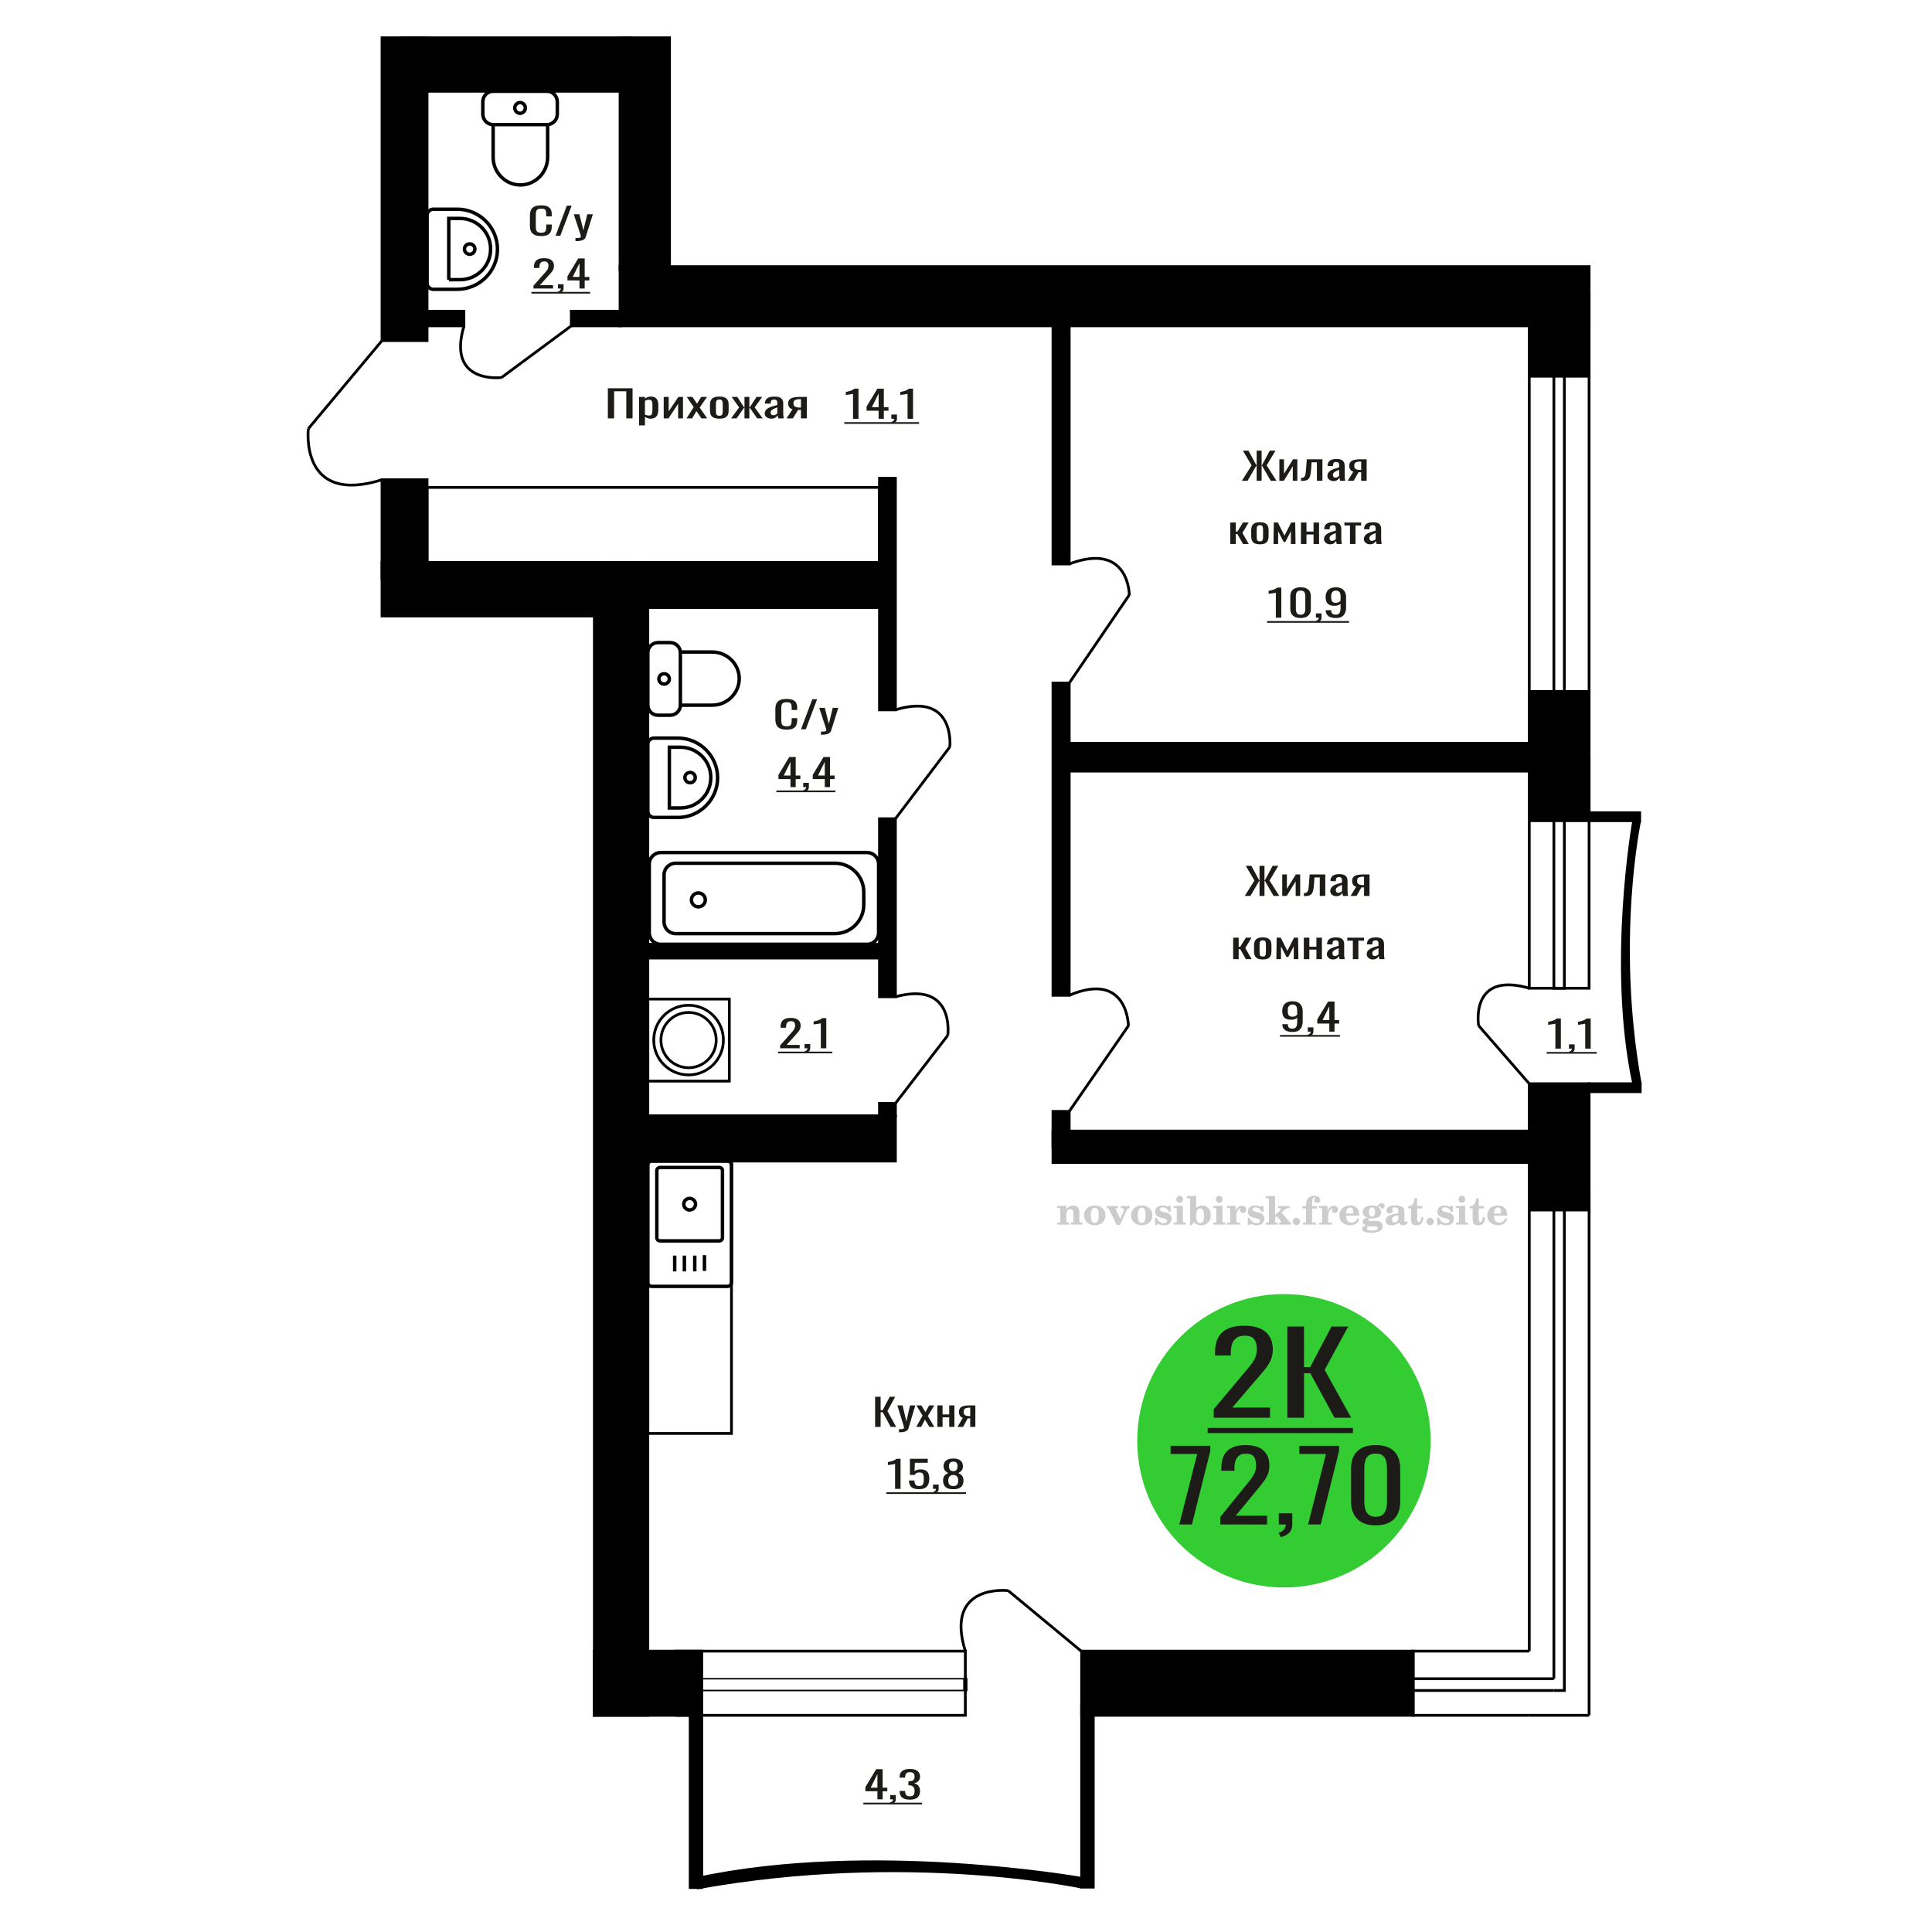 <?xml version="1.0" encoding="UTF-8"?>
<!DOCTYPE svg PUBLIC "-//W3C//DTD SVG 1.1//EN" "http://www.w3.org/Graphics/SVG/1.1/DTD/svg11.dtd">
<!-- Creator: CorelDRAW 2019 -->
<svg xmlns="http://www.w3.org/2000/svg" xml:space="preserve" width="140mm" height="140mm" version="1.1" style="shape-rendering:geometricPrecision; text-rendering:geometricPrecision; image-rendering:optimizeQuality; fill-rule:evenodd; clip-rule:evenodd"
viewBox="0 0 14000 14000"
 xmlns:xlink="http://www.w3.org/1999/xlink">
 <defs>
  <style type="text/css">
   <![CDATA[
    .str0 {stroke:black;stroke-width:25;stroke-miterlimit:22.926}
    .str1 {stroke:black;stroke-width:20;stroke-miterlimit:22.926}
    .fil1 {fill:none}
    .fil3 {fill:black}
    .fil2 {fill:#1C1B17}
    .fil5 {fill:#33CC33}
    .fil0 {fill:#1C1B17;fill-rule:nonzero}
    .fil4 {fill:#CCCCCC;fill-rule:nonzero}
   ]]>
  </style>
 </defs>
 <g id="Слой_x0020_1">
  <polygon class="fil0" points="6341.49,10339.72 6341.49,10121.61 6381.3,10121.61 6381.3,10218.55 6396.1,10218.55 6447.18,10121.61 6486.97,10121.61 6430.62,10225.28 6494.02,10339.72 6454.22,10339.72 6396.45,10233.36 6381.3,10233.36 6381.3,10339.72 "/>
  <path id="1" class="fil0" d="M6514.11 10378.76l0 -22.08c9.15,0 16.43,-0.31 21.83,-0.94 5.4,-0.63 9.27,-1.79 11.63,-3.5 2.34,-1.7 3.52,-4.08 3.52,-7.13 0,-1.62 -0.83,-5.21 -2.46,-10.78 -1.65,-5.56 -3.42,-11.48 -5.29,-17.77l-40.86 -132.48 38.04 0 27.48 116.33 26.41 -116.33 38.05 0 -48.62 164.26c-2.1,7.54 -5.97,13.51 -11.61,17.9 -5.64,4.4 -12.86,7.59 -21.67,9.56 -8.81,1.98 -19.44,2.96 -31.88,2.96l-4.57 0z"/>
  <polygon id="2" class="fil0" points="6639.49,10339.72 6685.29,10257.86 6640.55,10184.08 6676.49,10184.08 6706.42,10233.36 6732.84,10184.08 6769.83,10184.08 6723.33,10261.36 6770.53,10339.72 6734.61,10339.72 6702.55,10286.94 6675.08,10339.72 "/>
  <polygon id="3" class="fil0" points="6792.38,10339.72 6792.38,10184.08 6830.07,10184.08 6830.07,10249.51 6878.33,10249.51 6878.33,10184.08 6916.01,10184.08 6916.01,10339.72 6878.33,10339.72 6878.33,10270.52 6830.07,10270.52 6830.07,10339.72 "/>
  <path id="4" class="fil0" d="M6938.55 10339.72l38.4 -65.97c-6.57,-1.98 -11.92,-4.94 -16.03,-8.89 -4.1,-3.95 -7.1,-8.79 -8.98,-14.54 -1.87,-5.74 -2.82,-12.2 -2.82,-19.39 0,-8.25 1.42,-15.34 4.23,-21.27 2.83,-5.92 7.29,-10.77 13.38,-14.54 6.11,-3.77 14.21,-6.55 24.31,-8.35 10.1,-1.79 22.55,-2.69 37.35,-2.69l39.44 0 0 155.64 -37.34 0 0 -61.39c-3.75,0 -6.92,-0.05 -9.51,-0.14 -2.57,-0.09 -5.4,-0.22 -8.45,-0.4l-33.46 61.93 -40.52 0zm87.72 -78.09c0.47,0 1.23,0 2.29,0 1.06,0 1.7,0 1.93,0l0 -61.12c-0.23,0 -0.87,0 -1.93,0 -1.06,0 -1.7,0 -1.94,0 -11.04,0 -19.78,1.03 -26.24,3.09 -6.46,2.07 -10.98,5.3 -13.57,9.7 -2.57,4.4 -3.87,10.27 -3.87,17.63 0,10.24 3,17.87 8.99,22.89 5.98,5.03 17.44,7.63 34.34,7.81z"/>
  <polygon class="fil0" points="4404.77,3031.69 4404.77,2813.57 4583.68,2813.57 4583.68,3031.69 4538.35,3031.69 4538.35,2835.38 4450.1,2835.38 4450.1,3031.69 "/>
  <path id="1" class="fil0" d="M4630.62 3082.85l0 -206.8 42.92 0 0 12.38c5.08,-3.95 11.23,-7.36 18.46,-10.23 7.22,-2.87 15.77,-4.31 25.67,-4.31 12.03,0 21.6,2.11 28.69,6.33 7.09,4.22 12.36,9.51 15.83,15.89 3.49,6.37 5.75,12.83 6.83,19.39 1.07,6.55 1.6,12.16 1.6,16.83l0 37.69c0,10.96 -1.6,21.32 -4.81,31.11 -3.22,9.78 -9.03,17.68 -17.46,23.69 -8.41,6.02 -20.24,9.02 -35.5,9.02 -8.28,0 -15.64,-1.39 -22.06,-4.17 -6.42,-2.78 -12.17,-5.97 -17.25,-9.56l0 62.74 -42.92 0zm73.82 -71.63c7.49,0 12.84,-1.84 16.04,-5.52 3.2,-3.68 5.22,-8.66 6.02,-14.94 0.8,-6.28 1.21,-13.2 1.21,-20.74l0 -37.69c0,-6.47 -0.54,-12.44 -1.61,-17.91 -1.08,-5.48 -3.34,-9.83 -6.83,-13.06 -3.47,-3.23 -8.95,-4.85 -16.44,-4.85 -5.62,0 -10.97,0.81 -16.05,2.42 -5.08,1.62 -9.48,3.51 -13.24,5.66l0 99.63c4.02,1.98 8.57,3.64 13.65,4.99 5.08,1.34 10.83,2.01 17.25,2.01z"/>
  <polygon id="2" class="fil0" points="4809.53,3031.69 4809.53,2876.05 4845.64,2876.05 4845.64,2980.8 4915.44,2876.05 4949.13,2876.05 4949.13,3031.69 4913.83,3031.69 4913.83,2926.13 4844.44,3031.69 "/>
  <polygon id="3" class="fil0" points="4974.8,3031.69 5026.95,2949.83 4976.01,2876.05 5016.93,2876.05 5051.03,2925.32 5081.1,2876.05 5123.23,2876.05 5070.27,2953.33 5124.04,3031.69 5083.12,3031.69 5046.6,2978.91 5015.32,3031.69 "/>
  <path id="4" class="fil0" d="M5212.69 3033.84c-17.12,0 -30.63,-2.33 -40.52,-7 -9.89,-4.66 -16.92,-11.31 -21.07,-19.92 -4.14,-8.62 -6.21,-18.76 -6.21,-30.43l0 -45.24c0,-11.67 2.07,-21.81 6.21,-30.43 4.15,-8.62 11.18,-15.26 21.07,-19.93 9.89,-4.66 23.4,-7 40.52,-7 17.11,0 30.55,2.34 40.31,7 9.76,4.67 16.71,11.31 20.85,19.93 4.15,8.62 6.23,18.76 6.23,30.43l0 45.24c0,11.67 -2.08,21.81 -6.23,30.43 -4.14,8.61 -11.09,15.26 -20.85,19.92 -9.76,4.67 -23.2,7 -40.31,7zm0 -21.27c8.28,0 14.11,-1.61 17.44,-4.85 3.34,-3.23 5.35,-7.49 6.02,-12.79 0.67,-5.29 1,-10.81 1,-16.56l0 -48.74c0,-5.92 -0.33,-11.49 -1,-16.69 -0.67,-5.21 -2.68,-9.47 -6.02,-12.79 -3.33,-3.32 -9.16,-4.98 -17.44,-4.98 -8.3,0 -14.18,1.66 -17.65,4.98 -3.49,3.32 -5.56,7.58 -6.23,12.79 -0.66,5.2 -1,10.77 -1,16.69l0 48.74c0,5.75 0.34,11.27 1,16.56 0.67,5.3 2.74,9.56 6.23,12.79 3.47,3.24 9.35,4.85 17.65,4.85z"/>
  <polygon id="5" class="fil0" points="5297.73,3031.69 5355.89,2952.25 5301.34,2876.05 5342.26,2876.05 5391.6,2950.91 5394.8,2950.91 5394.8,2876.05 5430.11,2876.05 5430.11,2950.91 5433.31,2950.91 5482.26,2876.05 5523.17,2876.05 5468.62,2952.25 5526.79,3031.69 5487.07,3031.69 5433.31,2955.21 5430.11,2955.21 5430.11,3031.69 5394.8,3031.69 5394.8,2955.21 5391.2,2955.21 5337.45,3031.69 "/>
  <path id="6" class="fil0" d="M5587.76 3033.84c-9.1,0 -17.12,-1.75 -24.07,-5.25 -6.96,-3.5 -12.44,-7.99 -16.45,-13.46 -4.01,-5.48 -6.02,-11.27 -6.02,-17.37 0,-9.69 2.42,-17.86 7.23,-24.5 4.81,-6.65 11.42,-12.26 19.86,-16.83 8.41,-4.58 18.17,-8.58 29.27,-11.99 11.1,-3.41 22.8,-6.73 35.11,-9.96l0 -11.04c0,-6.28 -0.54,-11.49 -1.61,-15.62 -1.07,-4.13 -3.28,-7.22 -6.61,-9.29 -3.36,-2.06 -8.36,-3.1 -15.05,-3.1 -5.88,0 -10.64,0.9 -14.24,2.7 -3.62,1.79 -6.23,4.35 -7.82,7.67 -1.61,3.32 -2.41,7.23 -2.41,11.72l0 7.8 -42.52 -1.07c0.54,-17.24 6.42,-29.94 17.65,-38.11 11.23,-8.16 28.6,-12.25 52.14,-12.25 23,0 39.31,4.22 48.94,12.66 9.64,8.44 14.45,20.64 14.45,36.62l0 71.09c0,4.85 0.19,9.51 0.59,14 0.41,4.49 0.94,8.66 1.61,12.52 0.67,3.86 1.27,7.5 1.8,10.91l-39.31 0c-0.8,-2.87 -1.8,-6.51 -3.01,-10.91 -1.2,-4.39 -2.07,-8.39 -2.6,-11.98 -2.67,6.1 -7.83,11.8 -15.45,17.1 -7.61,5.3 -18.12,7.94 -31.48,7.94zm16.85 -24.77c4.27,0 8.28,-0.81 12.02,-2.42 3.75,-1.62 7.09,-3.46 10.04,-5.52 2.94,-2.07 4.95,-3.73 6.02,-4.98l0 -44.17c-6.69,2.52 -12.98,5.03 -18.86,7.54 -5.88,2.52 -11.04,5.16 -15.45,7.95 -4.41,2.78 -7.88,5.92 -10.43,9.42 -2.53,3.5 -3.81,7.5 -3.81,11.98 0,6.29 1.74,11.22 5.21,14.81 3.49,3.6 8.57,5.39 15.26,5.39z"/>
  <path id="7" class="fil0" d="M5699.26 3031.69l43.73 -65.97c-7.48,-1.98 -13.58,-4.94 -18.25,-8.89 -4.68,-3.95 -8.09,-8.8 -10.22,-14.54 -2.15,-5.75 -3.22,-12.21 -3.22,-19.39 0,-8.26 1.61,-15.35 4.81,-21.27 3.22,-5.93 8.3,-10.77 15.26,-14.54 6.94,-3.77 16.17,-6.56 27.67,-8.35 11.49,-1.8 25.67,-2.69 42.52,-2.69l44.93 0 0 155.64 -42.53 0 0 -61.4c-4.28,0 -7.88,-0.04 -10.83,-0.13 -2.94,-0.09 -6.14,-0.22 -9.62,-0.4l-38.11 61.93 -46.14 0zm99.89 -78.09c0.53,0 1.41,0 2.6,0 1.21,0 1.96,0 2.21,0l0 -61.13c-0.25,0 -1,0 -2.21,0 -1.19,0 -1.93,0 -2.2,0 -12.56,0 -22.52,1.03 -29.88,3.1 -7.36,2.06 -12.5,5.29 -15.45,9.69 -2.94,4.4 -4.41,10.28 -4.41,17.64 0,10.23 3.41,17.86 10.23,22.89 6.83,5.03 19.86,7.63 39.11,7.81z"/>
  <path class="fil1 str0" d="M4694.39 5109.93l0 -380.56c0,-40.1 33.29,-72.9 73.98,-72.9l87.95 0c40.7,0 73.99,32.8 73.99,72.9l0 380.56c0,40.1 -33.29,72.9 -73.99,72.9l-87.95 0c-40.69,0 -73.98,-32.8 -73.98,-72.9zm235.92 0l0 -385.11 230.96 0c107.48,0 195.41,86.64 195.41,192.55l0 0.01c0,105.9 -87.93,192.55 -195.41,192.55l-230.96 0zm-155.83 -190.28c0,-20.61 16.96,-37.31 37.87,-37.31 20.91,0 37.87,16.7 37.87,37.31 0,20.61 -16.96,37.32 -37.87,37.32 -20.91,0 -37.87,-16.71 -37.87,-37.32z"/>
  <path class="fil1 str0" d="M5300.51 8441.31l0 852.49c0,15.29 -12.73,27.81 -28.29,27.81l-549.54 0c-15.56,0 -28.28,-12.52 -28.28,-27.81l0 -852.49c0,-15.3 12.72,-27.81 28.28,-27.81l549.54 0c15.56,0 28.29,12.51 28.29,27.81zm-65.28 40.54l0 488.16c0,12 -9.98,21.82 -22.18,21.82l-431.19 0c-12.21,0 -22.19,-9.82 -22.19,-21.82l0 -488.16c0,-12.01 9.98,-21.82 22.19,-21.82l431.19 0c12.2,0 22.18,9.81 22.18,21.82zm-195.13 244.08c0,23.16 -19.09,41.94 -42.65,41.94 -23.55,0 -42.65,-18.78 -42.65,-41.94 0,-23.17 19.1,-41.94 42.65,-41.94 23.56,0 42.65,18.77 42.65,41.94zm64.58 369.57l0 114.31m-70.18 -111.13l0 114.31m-75.2 -114.31l0 114.31m-70.17 -114.31l0 114.31"/>
  <path class="fil0" d="M6181.29 3034.65l0 -180.42c-0.25,0.18 -3.03,0.72 -8.35,1.62 -5.31,0.9 -11.3,1.79 -17.98,2.69 -6.68,0.9 -12.61,1.71 -17.81,2.42 -5.19,0.72 -7.9,1.08 -8.15,1.08l0 -21.81c4.2,-0.72 9.09,-1.71 14.64,-2.96 5.56,-1.26 11.25,-2.78 17.06,-4.58 5.81,-1.8 11.37,-4.04 16.69,-6.73 5.32,-2.69 9.83,-5.84 13.54,-9.43l30.03 0 0 218.12 -39.67 0z"/>
  <path id="1" class="fil0" d="M6366.67 3034.65l0 -58.43 -87.14 0 0 -30.16 78.24 -129.53 46.72 0 0 134.1 33.74 0 0 25.59 -33.74 0 0 58.43 -37.82 0zm-48.94 -84.02l48.94 0 0 -99.09 -48.94 99.09z"/>
  <path id="2" class="fil0" d="M6464.93 3069.93l-6.31 -12.39c6.68,-1.62 11.93,-4.44 15.77,-8.48 3.83,-4.04 5.74,-8.84 5.74,-14.41l-21.13 0 0 -30.97 40.78 0 0 30.43c0,9.52 -2.83,17.1 -8.52,22.76 -5.69,5.65 -14.46,10 -26.33,13.06z"/>
  <path id="3" class="fil0" d="M6576.55 3034.65l0 -180.42c-0.25,0.18 -3.03,0.72 -8.35,1.62 -5.31,0.9 -11.3,1.79 -17.98,2.69 -6.68,0.9 -12.61,1.71 -17.8,2.42 -5.19,0.72 -7.91,1.08 -8.16,1.08l0 -21.81c4.2,-0.72 9.09,-1.71 14.64,-2.96 5.56,-1.26 11.25,-2.78 17.06,-4.58 5.81,-1.8 11.38,-4.04 16.69,-6.73 5.32,-2.69 9.83,-5.84 13.54,-9.43l30.03 0 0 218.12 -39.67 0z"/>
  <polygon id="4" class="fil2" points="6117.88,3059.13 6659.97,3059.13 6659.97,3071.37 6117.88,3071.37 "/>
  <path class="fil1 str0" d="M4812.1 6681.97l0 -343.3c0,-45.8 37.46,-83.27 83.25,-83.27l1155.71 0c114.48,0 208.14,93.68 208.14,208.19l0 93.47c0,114.51 -93.66,208.18 -208.14,208.18l-1155.71 0c-45.79,0 -83.25,-37.47 -83.25,-83.27zm-107.32 77.55l0 -498.38c0,-45.8 37.47,-83.28 83.26,-83.28l1495.45 0c45.79,0 83.25,37.48 83.25,83.28l0 498.38c0,45.79 -37.46,83.27 -83.25,83.27l-1495.45 0c-45.79,0 -83.26,-37.48 -83.26,-83.27zm305.32 -238.58c0,-27.86 22.58,-50.45 50.44,-50.45 27.86,0 50.45,22.59 50.45,50.45 0,27.86 -22.59,50.45 -50.45,50.45 -27.86,0 -50.44,-22.59 -50.44,-50.45z"/>
  <path class="fil0" d="M6486.03 10789.07l0 -180.42c-0.25,0.18 -3.03,0.72 -8.35,1.62 -5.31,0.9 -11.3,1.79 -17.98,2.69 -6.68,0.9 -12.61,1.71 -17.8,2.42 -5.2,0.72 -7.91,1.08 -8.16,1.08l0 -21.81c4.2,-0.72 9.09,-1.71 14.64,-2.96 5.56,-1.26 11.25,-2.78 17.06,-4.58 5.81,-1.8 11.38,-4.04 16.69,-6.73 5.32,-2.69 9.83,-5.84 13.54,-9.43l30.03 0 0 218.12 -39.67 0z"/>
  <path id="1" class="fil0" d="M6659.55 10791.22c-18.05,0 -32.38,-2.51 -43.01,-7.54 -10.63,-5.02 -18.23,-12.29 -22.8,-21.81 -4.58,-9.51 -6.86,-20.82 -6.86,-33.93l39.67 0c0,6.47 0.74,12.79 2.22,18.99 1.48,6.19 4.64,11.31 9.46,15.35 4.81,4.04 12.17,6.06 22.05,6.06 10.88,0 18.68,-2.29 23.37,-6.87 4.7,-4.58 7.66,-10.77 8.9,-18.58 1.24,-7.81 1.86,-16.65 1.86,-26.53 0,-9.87 -0.75,-18.26 -2.23,-25.17 -1.49,-6.91 -4.58,-12.21 -9.27,-15.89 -4.7,-3.68 -12.12,-5.52 -22.25,-5.52 -8.16,0 -15.08,1.84 -20.77,5.52 -5.69,3.68 -9.89,7.85 -12.6,12.52l-33.75 0 0 -116.87 129.41 0 0 28.82 -93.44 0 -2.59 60.31c4.94,-3.77 11.06,-6.73 18.36,-8.88 7.28,-2.16 15.62,-3.23 25.02,-3.23 16.31,0 29.1,2.78 38.37,8.34 9.28,5.57 15.82,13.2 19.66,22.89 3.83,9.7 5.75,20.83 5.75,33.39 0,11.13 -1.12,21.5 -3.34,31.11 -2.23,9.6 -6.12,17.95 -11.69,25.04 -5.55,7.09 -13.15,12.61 -22.8,16.56 -9.64,3.95 -21.87,5.92 -36.7,5.92z"/>
  <path id="2" class="fil0" d="M6767.08 10824.35l-6.3 -12.39c6.67,-1.62 11.92,-4.44 15.76,-8.48 3.83,-4.04 5.74,-8.84 5.74,-14.41l-21.13 0 0 -30.97 40.78 0 0 30.43c0,9.52 -2.83,17.1 -8.52,22.76 -5.69,5.65 -14.46,10 -26.33,13.06z"/>
  <path id="3" class="fil0" d="M6907.99 10791.49c-18.04,0 -32.51,-2.6 -43.39,-7.81 -10.86,-5.2 -18.71,-12.61 -23.55,-22.21 -4.82,-9.61 -7.22,-20.87 -7.22,-33.8 0,-7.36 0.86,-13.82 2.6,-19.38 1.73,-5.57 4.27,-10.46 7.6,-14.68 3.33,-4.22 7.3,-7.9 11.87,-11.04 4.57,-3.14 9.57,-5.97 15.01,-8.48 -9.89,-4.85 -17.92,-11.18 -24.1,-18.99 -6.18,-7.81 -9.27,-17.72 -9.27,-29.75 0,-11.49 2.47,-21.45 7.41,-29.89 4.94,-8.44 12.67,-14.95 23.18,-19.53 10.5,-4.57 23.79,-6.86 39.86,-6.86 16.07,0 29.23,2.29 39.49,6.86 10.26,4.58 17.86,11.09 22.8,19.53 4.95,8.44 7.41,18.4 7.41,29.89 0,12.21 -3.01,22.17 -9.07,29.89 -6.06,7.72 -14.16,14 -24.29,18.85 5.44,2.51 10.44,5.34 15.02,8.48 4.57,3.14 8.52,6.82 11.86,11.04 3.34,4.22 5.93,9.11 7.79,14.68 1.85,5.56 2.78,12.02 2.78,19.38 0,12.93 -2.41,24.19 -7.23,33.8 -4.82,9.6 -12.61,17.01 -23.36,22.21 -10.76,5.21 -25.16,7.81 -43.2,7.81zm0 -22.89c9.64,0 17.06,-1.79 22.25,-5.38 5.19,-3.59 8.7,-8.44 10.56,-14.54 1.86,-6.11 2.78,-12.93 2.78,-20.47 0,-6.82 -1.04,-13.24 -3.15,-19.25 -2.09,-6.01 -5.74,-10.95 -10.93,-14.81 -5.19,-3.86 -12.37,-5.79 -21.51,-5.79 -9.14,0 -16.37,1.88 -21.69,5.65 -5.31,3.77 -9.09,8.67 -11.32,14.68 -2.21,6.01 -3.33,12.52 -3.33,19.52 0,7.54 0.99,14.36 2.96,20.47 1.98,6.1 5.63,10.95 10.95,14.54 5.31,3.59 12.79,5.38 22.43,5.38zm0 -107.71c8.4,-0.18 14.77,-2.06 19.1,-5.65 4.32,-3.59 7.35,-8.22 9.09,-13.87 1.72,-5.65 2.58,-11.53 2.58,-17.64 0,-8.97 -2.23,-16.6 -6.67,-22.89 -4.45,-6.28 -12.48,-9.42 -24.1,-9.42 -11.62,0 -19.77,3.14 -24.47,9.42 -4.7,6.29 -7.05,13.92 -7.05,22.89 0,6.11 0.87,11.99 2.6,17.64 1.72,5.65 4.88,10.28 9.45,13.87 4.57,3.59 11.07,5.47 19.47,5.65z"/>
  <polygon id="4" class="fil2" points="6422.62,10813.55 7000.32,10813.55 7000.32,10825.79 6422.62,10825.79 "/>
  <line class="fil1 str1" x1="7747.91" y1="4949.91" x2="8183.79" y2= "4310.34" />
  <path class="fil1 str1" d="M8183.5 4312.83c0,0 0.93,-391.05 -435.6,-226.08"/>
  <line class="fil1 str1" x1="6488.5" y1="5932.95" x2="6882.96" y2= "5412.42" />
  <path class="fil1 str1" d="M6882.96 5412.42c0,0 42.2,-402.38 -394.48,-268.65"/>
  <path class="fil1 str1" d="M2234.27 3106.55c0,0 -66.44,558.91 534.03,369.82"/>
  <line class="fil1 str1" x1="2768.3" y1="2468" x2="2234.27" y2= "3106.55" />
  <path class="fil0" d="M9245.24 4475.94l0 -180.42c-0.25,0.18 -3.03,0.72 -8.35,1.62 -5.31,0.9 -11.3,1.79 -17.98,2.69 -6.68,0.9 -12.61,1.71 -17.8,2.42 -5.19,0.72 -7.91,1.08 -8.16,1.08l0 -21.81c4.2,-0.72 9.09,-1.71 14.64,-2.96 5.56,-1.26 11.25,-2.78 17.06,-4.58 5.81,-1.8 11.38,-4.04 16.69,-6.73 5.32,-2.69 9.83,-5.84 13.54,-9.43l30.03 0 0 218.12 -39.67 0z"/>
  <path id="1" class="fil0" d="M9424.69 4478.36c-17.05,0 -31.08,-2.78 -42.08,-8.34 -11.01,-5.57 -19.16,-13.2 -24.47,-22.89 -5.32,-9.7 -7.98,-20.74 -7.98,-33.12l0 -93.98c0,-12.75 2.59,-23.92 7.78,-33.53 5.2,-9.6 13.29,-17.1 24.29,-22.48 11.01,-5.39 25.16,-8.08 42.46,-8.08 17.3,0 31.39,2.69 42.27,8.08 10.88,5.38 18.91,12.88 24.1,22.48 5.19,9.61 7.79,20.78 7.79,33.53l0 93.98c0,12.56 -2.66,23.69 -7.97,33.39 -5.32,9.69 -13.41,17.28 -24.29,22.75 -10.88,5.48 -24.84,8.21 -41.9,8.21zm0 -23.69c9.4,0 16.51,-1.98 21.33,-5.93 4.81,-3.95 8.15,-9.02 10.01,-15.21 1.84,-6.2 2.78,-12.61 2.78,-19.26l0 -94.51c0,-7 -0.87,-13.6 -2.6,-19.79 -1.73,-6.2 -5,-11.18 -9.82,-14.95 -4.82,-3.77 -12.06,-5.65 -21.7,-5.65 -9.64,0 -16.93,1.88 -21.87,5.65 -4.94,3.77 -8.29,8.75 -10.01,14.95 -1.74,6.19 -2.6,12.79 -2.6,19.79l0 94.51c0,6.65 0.92,13.06 2.78,19.26 1.86,6.19 5.31,11.26 10.38,15.21 5.07,3.95 12.17,5.93 21.32,5.93z"/>
  <path id="2" class="fil0" d="M9541.5 4511.22l-6.31 -12.39c6.68,-1.62 11.92,-4.44 15.77,-8.48 3.82,-4.04 5.74,-8.84 5.74,-14.41l-21.14 0 0 -30.97 40.79 0 0 30.43c0,9.52 -2.84,17.1 -8.53,22.76 -5.68,5.65 -14.46,10 -26.32,13.06z"/>
  <path id="3" class="fil0" d="M9680.54 4478.36c-15.57,0 -28.86,-2.11 -39.85,-6.32 -11,-4.22 -19.34,-10.37 -25.03,-18.45 -5.69,-8.08 -8.65,-17.86 -8.9,-29.35 0,-0.36 0,-0.76 0,-1.21 0,-0.45 0,-0.86 0,-1.22l39.67 0c0,10.42 2.36,18.45 7.05,24.11 4.7,5.65 13.84,8.48 27.43,8.48 7.43,0 13.61,-1.66 18.55,-4.98 4.95,-3.33 8.65,-8.44 11.13,-15.35 2.46,-6.91 3.7,-15.67 3.7,-26.26l0 -33.12c-3.7,4.49 -9.21,8.12 -16.49,10.91 -7.3,2.78 -16.39,4.17 -27.27,4.17 -16.55,0 -29.53,-2.65 -38.93,-7.94 -9.39,-5.3 -16.01,-12.66 -19.84,-22.08 -3.83,-9.43 -5.74,-20.42 -5.74,-32.99 0,-13.29 2.47,-25.27 7.41,-35.95 4.94,-10.68 12.91,-19.16 23.92,-25.45 11,-6.28 25.4,-9.42 43.19,-9.42 17.31,0 31.4,3.18 42.28,9.56 10.87,6.37 18.85,14.94 23.91,25.71 5.07,10.78 7.6,22.8 7.6,36.09l0 73.24c0,14 -2.23,26.93 -6.67,38.78 -4.45,11.85 -11.98,21.32 -22.61,28.41 -10.63,7.09 -25.46,10.63 -44.51,10.63zm0 -110.4c8.66,0 15.7,-1.57 21.14,-4.71 5.44,-3.15 9.64,-6.6 12.61,-10.37l0 -32.31c0,-7.54 -0.99,-14.41 -2.97,-20.6 -1.97,-6.2 -5.44,-11.13 -10.38,-14.81 -4.95,-3.69 -11.74,-5.53 -20.4,-5.53 -8.64,0 -15.5,1.89 -20.57,5.66 -5.07,3.77 -8.65,8.66 -10.75,14.68 -2.11,6.01 -3.16,12.61 -3.16,19.79 0,8.61 0.55,16.6 1.67,23.96 1.11,7.36 4.07,13.24 8.91,17.64 4.82,4.4 12.79,6.6 23.9,6.6z"/>
  <polygon id="4" class="fil2" points="9181.83,4500.42 9775.84,4500.42 9775.84,4512.66 9181.83,4512.66 "/>
  <polygon class="fil0" points="8999.28,3483.78 9069.59,3372.3 9006.38,3265.66 9047.15,3265.66 9104.01,3370.95 9106.25,3370.95 9106.25,3265.66 9142.15,3265.66 9142.15,3370.95 9144.78,3370.95 9201.25,3265.66 9242.39,3265.66 9178.81,3372.3 9249.51,3483.78 9207.99,3483.78 9145.15,3374.72 9142.15,3374.72 9142.15,3483.78 9106.25,3483.78 9106.25,3374.72 9103.64,3374.72 9040.42,3483.78 "/>
  <polygon id="1" class="fil0" points="9270.81,3483.78 9270.81,3328.14 9304.48,3328.14 9304.48,3432.89 9369.56,3328.14 9400.97,3328.14 9400.97,3483.78 9368.06,3483.78 9368.06,3378.22 9303.36,3483.78 "/>
  <path id="2" class="fil0" d="M9427.91 3485.13l0 -21.82c7.47,0 13.4,-1.07 17.76,-3.23 4.36,-2.15 7.72,-5.79 10.1,-10.9 2.36,-5.12 4.18,-12.03 5.42,-20.74 1.25,-8.7 2.37,-19.61 3.37,-32.71l4.86 -67.59 113.33 0 0 155.64 -40.02 0 0 -133.83 -38.15 0 -3.36 45.78c-1.25,17.77 -3.06,32.49 -5.43,44.16 -2.37,11.67 -6.05,20.78 -11.03,27.33 -4.99,6.55 -11.66,11.17 -20.02,13.87 -8.35,2.69 -19.14,4.04 -32.35,4.04l-4.48 0z"/>
  <path id="3" class="fil0" d="M9662.05 3485.93c-8.49,0 -15.96,-1.75 -22.45,-5.25 -6.49,-3.5 -11.6,-7.99 -15.33,-13.46 -3.74,-5.48 -5.61,-11.27 -5.61,-17.37 0,-9.69 2.25,-17.86 6.73,-24.5 4.49,-6.65 10.66,-12.26 18.52,-16.83 7.84,-4.58 16.94,-8.58 27.29,-11.99 10.35,-3.41 21.27,-6.73 32.74,-9.96l0 -11.04c0,-6.28 -0.5,-11.49 -1.5,-15.62 -1,-4.13 -3.06,-7.22 -6.17,-9.29 -3.12,-2.06 -7.79,-3.1 -14.03,-3.1 -5.48,0 -9.91,0.9 -13.28,2.7 -3.37,1.79 -5.8,4.35 -7.29,7.67 -1.5,3.32 -2.25,7.23 -2.25,11.72l0 7.8 -39.64 -1.07c0.5,-17.24 5.99,-29.94 16.46,-38.11 10.47,-8.16 26.67,-12.25 48.61,-12.25 21.45,0 36.66,4.22 45.63,12.66 8.99,8.44 13.47,20.64 13.47,36.62l0 71.09c0,4.85 0.19,9.51 0.56,14 0.38,4.49 0.88,8.66 1.5,12.52 0.63,3.86 1.18,7.5 1.68,10.91l-36.65 0c-0.75,-2.87 -1.68,-6.51 -2.81,-10.91 -1.12,-4.39 -1.93,-8.39 -2.43,-11.98 -2.49,6.1 -7.29,11.8 -14.4,17.1 -7.1,5.3 -16.89,7.94 -29.35,7.94zm15.71 -24.77c3.98,0 7.72,-0.81 11.21,-2.42 3.5,-1.62 6.61,-3.46 9.36,-5.52 2.73,-2.07 4.61,-3.73 5.61,-4.98l0 -44.17c-6.24,2.52 -12.1,5.03 -17.59,7.54 -5.48,2.52 -10.29,5.16 -14.4,7.95 -4.11,2.78 -7.35,5.92 -9.72,9.42 -2.36,3.5 -3.56,7.5 -3.56,11.98 0,6.29 1.63,11.22 4.86,14.81 3.25,3.6 7.99,5.39 14.23,5.39z"/>
  <path id="4" class="fil0" d="M9766.01 3483.78l40.77 -65.97c-6.97,-1.98 -12.66,-4.94 -17.02,-8.89 -4.36,-3.95 -7.54,-8.8 -9.53,-14.54 -2,-5.75 -3,-12.21 -3,-19.39 0,-8.26 1.5,-15.35 4.49,-21.27 3,-5.93 7.74,-10.77 14.22,-14.54 6.48,-3.77 15.09,-6.56 25.81,-8.35 10.71,-1.8 23.93,-2.69 39.64,-2.69l41.89 0 0 155.64 -39.65 0 0 -61.4c-3.99,0 -7.35,-0.04 -10.1,-0.13 -2.73,-0.09 -5.72,-0.22 -8.97,-0.4l-35.53 61.93 -43.02 0zm93.13 -78.09c0.5,0 1.32,0 2.43,0 1.13,0 1.82,0 2.06,0l0 -61.13c-0.24,0 -0.93,0 -2.06,0 -1.11,0 -1.8,0 -2.05,0 -11.71,0 -21,1.03 -27.87,3.1 -6.86,2.06 -11.65,5.29 -14.4,9.69 -2.74,4.4 -4.11,10.28 -4.11,17.64 0,10.23 3.18,17.86 9.54,22.89 6.36,5.03 18.52,7.63 36.46,7.81z"/>
  <polygon id="5" class="fil0" points="8915.12,3942.1 8915.12,3786.46 8955.14,3786.46 8955.14,3852.16 8966.36,3852.16 9007.13,3786.46 9048.27,3786.46 9003.02,3861.85 9049.02,3942.1 9007.13,3942.1 8966.36,3869.39 8955.14,3869.39 8955.14,3942.1 "/>
  <path id="6" class="fil0" d="M9129.82 3944.25c-15.96,0 -28.56,-2.33 -37.78,-7 -9.23,-4.66 -15.78,-11.31 -19.64,-19.92 -3.86,-8.62 -5.79,-18.76 -5.79,-30.43l0 -45.24c0,-11.67 1.93,-21.81 5.79,-30.43 3.86,-8.62 10.41,-15.26 19.64,-19.93 9.22,-4.66 21.82,-7 37.78,-7 15.96,0 28.49,2.34 37.58,7 9.1,4.67 15.59,11.31 19.45,19.93 3.86,8.62 5.81,18.76 5.81,30.43l0 45.24c0,11.67 -1.95,21.81 -5.81,30.43 -3.86,8.61 -10.35,15.26 -19.45,19.92 -9.09,4.67 -21.62,7 -37.58,7zm0 -21.27c7.72,0 13.15,-1.61 16.26,-4.85 3.11,-3.23 4.99,-7.49 5.61,-12.79 0.63,-5.29 0.93,-10.81 0.93,-16.56l0 -48.74c0,-5.92 -0.3,-11.49 -0.93,-16.69 -0.62,-5.21 -2.5,-9.47 -5.61,-12.79 -3.11,-3.32 -8.54,-4.98 -16.26,-4.98 -7.74,0 -13.23,1.66 -16.46,4.98 -3.25,3.32 -5.18,7.58 -5.81,12.79 -0.61,5.2 -0.93,10.77 -0.93,16.69l0 48.74c0,5.75 0.32,11.27 0.93,16.56 0.63,5.3 2.56,9.56 5.81,12.79 3.23,3.24 8.72,4.85 16.46,4.85z"/>
  <polygon id="7" class="fil0" points="9228.17,3942.1 9230.42,3786.46 9259.97,3786.46 9307.84,3882.05 9356.1,3786.46 9385.64,3786.46 9387.89,3942.1 9354.22,3942.1 9354.22,3849.2 9314.2,3926.75 9301.86,3926.75 9261.84,3849.74 9261.84,3942.1 "/>
  <polygon id="8" class="fil0" points="9427.16,3942.1 9427.16,3786.46 9467.17,3786.46 9467.17,3851.89 9518.43,3851.89 9518.43,3786.46 9558.44,3786.46 9558.44,3942.1 9518.43,3942.1 9518.43,3872.9 9467.17,3872.9 9467.17,3942.1 "/>
  <path id="9" class="fil0" d="M9637.74 3944.25c-8.49,0 -15.96,-1.75 -22.45,-5.25 -6.48,-3.5 -11.59,-7.99 -15.33,-13.46 -3.74,-5.48 -5.61,-11.27 -5.61,-17.37 0,-9.69 2.25,-17.86 6.73,-24.5 4.49,-6.65 10.66,-12.26 18.52,-16.83 7.85,-4.58 16.95,-8.58 27.29,-11.99 10.35,-3.41 21.27,-6.73 32.74,-9.96l0 -11.04c0,-6.28 -0.5,-11.49 -1.5,-15.62 -1,-4.13 -3.05,-7.22 -6.17,-9.29 -3.12,-2.06 -7.79,-3.1 -14.02,-3.1 -5.49,0 -9.92,0.9 -13.28,2.7 -3.38,1.79 -5.81,4.35 -7.3,7.67 -1.5,3.32 -2.25,7.23 -2.25,11.72l0 7.8 -39.64 -1.07c0.5,-17.24 5.99,-29.94 16.46,-38.11 10.48,-8.16 26.67,-12.25 48.62,-12.25 21.44,0 36.65,4.22 45.62,12.66 8.99,8.44 13.48,20.64 13.48,36.62l0 71.09c0,4.85 0.18,9.51 0.55,14 0.38,4.49 0.88,8.66 1.5,12.52 0.63,3.86 1.18,7.5 1.68,10.91l-36.65 0c-0.75,-2.87 -1.68,-6.51 -2.81,-10.91 -1.12,-4.39 -1.93,-8.39 -2.43,-11.98 -2.48,6.1 -7.29,11.8 -14.4,17.1 -7.1,5.3 -16.89,7.94 -29.35,7.94zm15.71 -24.77c3.99,0 7.72,-0.81 11.21,-2.42 3.5,-1.62 6.61,-3.46 9.36,-5.52 2.74,-2.07 4.61,-3.73 5.61,-4.98l0 -44.17c-6.24,2.52 -12.1,5.03 -17.58,7.54 -5.49,2.52 -10.3,5.16 -14.41,7.95 -4.11,2.78 -7.34,5.92 -9.72,9.42 -2.36,3.5 -3.56,7.5 -3.56,11.98 0,6.29 1.63,11.22 4.87,14.81 3.25,3.6 7.98,5.39 14.22,5.39z"/>
  <polygon id="10" class="fil0" points="9782.47,3942.1 9782.47,3808 9742.08,3808 9742.08,3786.46 9863.27,3786.46 9863.27,3808 9822.5,3808 9822.5,3942.1 "/>
  <path id="11" class="fil0" d="M9926.48 3944.25c-8.49,0 -15.96,-1.75 -22.45,-5.25 -6.48,-3.5 -11.59,-7.99 -15.33,-13.46 -3.74,-5.48 -5.61,-11.27 -5.61,-17.37 0,-9.69 2.25,-17.86 6.74,-24.5 4.48,-6.65 10.65,-12.26 18.51,-16.83 7.85,-4.58 16.95,-8.58 27.29,-11.99 10.35,-3.41 21.27,-6.73 32.74,-9.96l0 -11.04c0,-6.28 -0.5,-11.49 -1.5,-15.62 -1,-4.13 -3.05,-7.22 -6.16,-9.29 -3.13,-2.06 -7.8,-3.1 -14.03,-3.1 -5.49,0 -9.92,0.9 -13.28,2.7 -3.38,1.79 -5.81,4.35 -7.29,7.67 -1.5,3.32 -2.25,7.23 -2.25,11.72l0 7.8 -39.65 -1.07c0.5,-17.24 5.99,-29.94 16.46,-38.11 10.48,-8.16 26.67,-12.25 48.62,-12.25 21.44,0 36.65,4.22 45.63,12.66 8.98,8.44 13.47,20.64 13.47,36.62l0 71.09c0,4.85 0.18,9.51 0.55,14 0.38,4.49 0.88,8.66 1.5,12.52 0.63,3.86 1.18,7.5 1.69,10.91l-36.66 0c-0.75,-2.87 -1.68,-6.51 -2.81,-10.91 -1.12,-4.39 -1.93,-8.39 -2.43,-11.98 -2.48,6.1 -7.29,11.8 -14.4,17.1 -7.1,5.3 -16.89,7.94 -29.35,7.94zm15.71 -24.77c3.99,0 7.72,-0.81 11.21,-2.42 3.5,-1.62 6.61,-3.46 9.36,-5.52 2.74,-2.07 4.61,-3.73 5.61,-4.98l0 -44.17c-6.23,2.52 -12.1,5.03 -17.58,7.54 -5.49,2.52 -10.29,5.16 -14.41,7.95 -4.11,2.78 -7.34,5.92 -9.72,9.42 -2.36,3.5 -3.55,7.5 -3.55,11.98 0,6.29 1.62,11.22 4.86,14.81 3.25,3.6 7.98,5.39 14.22,5.39z"/>
  <path class="fil0" d="M5700.28 5287.3c-21.49,0 -38.16,-3.23 -50.04,-9.69 -11.87,-6.46 -20.11,-15.17 -24.73,-26.12 -4.62,-10.95 -6.93,-23.16 -6.93,-36.62l0 -77.02c0,-14.72 2.31,-27.55 6.93,-38.5 4.62,-10.95 12.86,-19.44 24.73,-25.45 11.88,-6.01 28.55,-9.02 50.04,-9.02 18.99,0 34.05,2.51 45.17,7.54 11.12,5.02 19.11,12.21 23.99,21.54 4.87,9.34 7.3,20.56 7.3,33.66l0 17.23 -40.1 0 0 -15.34c0,-8.08 -0.57,-15.22 -1.68,-21.41 -1.13,-6.2 -4.19,-11 -9.19,-14.41 -5,-3.41 -13.36,-5.12 -25.11,-5.12 -12,0 -20.74,1.84 -26.24,5.53 -5.5,3.68 -9.06,8.88 -10.69,15.61 -1.61,6.74 -2.43,14.59 -2.43,23.57l0 86.43c0,10.95 1.25,19.62 3.75,25.99 2.5,6.37 6.62,10.91 12.36,13.6 5.75,2.69 13.51,4.04 23.25,4.04 11.5,0 19.74,-1.84 24.74,-5.52 4.99,-3.68 8.11,-8.75 9.36,-15.22 1.26,-6.46 1.88,-14 1.88,-22.62l0 -16.15 40.1 0 0 16.15c0,13.29 -2.24,25 -6.75,35.14 -4.49,10.15 -12.23,18.05 -23.23,23.7 -10.99,5.66 -26.49,8.48 -46.48,8.48z"/>
  <polygon id="1" class="fil0" points="5804.49,5284.88 5886.19,5066.76 5921.06,5066.76 5838.96,5284.88 "/>
  <path id="2" class="fil0" d="M5948.79 5323.93l0 -22.09c9.74,0 17.48,-0.31 23.23,-0.94 5.75,-0.63 9.87,-1.79 12.38,-3.5 2.49,-1.7 3.74,-4.08 3.74,-7.13 0,-1.62 -0.88,-5.21 -2.62,-10.78 -1.75,-5.56 -3.63,-11.48 -5.62,-17.77l-43.48 -132.48 40.47 0 29.25 116.33 28.1 -116.33 40.49 0 -51.72 164.26c-2.26,7.54 -6.38,13.51 -12.38,17.9 -5.99,4.4 -13.68,7.59 -23.05,9.56 -9.36,1.98 -20.68,2.97 -33.92,2.97l-4.87 0z"/>
  <path class="fil0" d="M5728.12 5703.79l0 -58.43 -87.14 0 0 -30.16 78.24 -129.53 46.73 0 0 134.1 33.73 0 0 25.59 -33.73 0 0 58.43 -37.83 0zm-48.94 -84.02l48.94 0 0 -99.09 -48.94 99.09z"/>
  <path id="1" class="fil0" d="M5826.38 5739.07l-6.31 -12.39c6.68,-1.62 11.93,-4.44 15.77,-8.48 3.83,-4.04 5.74,-8.84 5.74,-14.41l-21.13 0 0 -30.97 40.78 0 0 30.43c0,9.52 -2.83,17.1 -8.52,22.76 -5.69,5.65 -14.46,10 -26.33,13.06z"/>
  <path id="2" class="fil0" d="M5976.55 5703.79l0 -58.43 -87.13 0 0 -30.16 78.24 -129.53 46.72 0 0 134.1 33.74 0 0 25.59 -33.74 0 0 58.43 -37.83 0zm-48.93 -84.02l48.93 0 0 -99.09 -48.93 99.09z"/>
  <polygon id="3" class="fil2" points="5626.15,5728.27 6053.68,5728.27 6053.68,5740.51 5626.15,5740.51 "/>
  <polygon id="4" class="fil2" points="6053.68,5728.27 6053.68,5728.27 6053.68,5740.51 6053.68,5740.51 "/>
  <polygon class="fil3 str1" points="6488.49,3465.8 6373.09,3465.8 6373.09,5143.76 6488.49,5143.76 "/>
  <polygon class="fil3 str1" points="6488.49,5932.95 6373.09,5932.95 6373.09,7222.89 6488.49,7222.89 "/>
  <path class="fil0" d="M6358.14 13038.49l0 -58.43 -87.13 0 0 -30.16 78.24 -129.53 46.72 0 0 134.1 33.73 0 0 25.59 -33.73 0 0 58.43 -37.83 0zm-48.94 -84.02l48.94 0 0 -99.09 -48.94 99.09z"/>
  <path id="1" class="fil0" d="M6456.4 13073.77l-6.3 -12.39c6.67,-1.62 11.92,-4.44 15.76,-8.48 3.83,-4.04 5.74,-8.84 5.74,-14.41l-21.13 0 0 -30.97 40.78 0 0 30.43c0,9.52 -2.83,17.1 -8.52,22.76 -5.69,5.65 -14.46,10 -26.33,13.06z"/>
  <path id="2" class="fil0" d="M6592.86 13040.91c-16.32,0 -29.91,-2.24 -40.79,-6.73 -10.87,-4.49 -19.04,-10.95 -24.46,-19.39 -5.44,-8.43 -8.17,-18.4 -8.17,-29.89l0 -7.27 39.3 0c0,0.72 0,1.48 0,2.29 0,0.81 0,1.66 0,2.56 0.25,6.46 1.31,12.3 3.15,17.5 1.86,5.21 5.19,9.34 10.01,12.39 4.82,3.05 11.82,4.58 20.96,4.58 9.64,0 16.94,-1.66 21.88,-4.98 4.94,-3.33 8.28,-8.04 10.01,-14.14 1.72,-6.1 2.59,-13.11 2.59,-21.01 0,-11.48 -2.9,-20.86 -8.72,-28.13 -5.81,-7.28 -16,-11.27 -30.58,-11.99 -0.74,-0.18 -1.66,-0.27 -2.78,-0.27 -1.12,0 -2.04,0 -2.78,0l0 -28.81c0.74,0 1.61,0 2.59,0 0.99,0 1.86,0 2.6,0 14.09,-0.36 24.22,-3.05 30.4,-8.08 6.19,-5.03 9.27,-13.37 9.27,-25.04 0,-9.88 -2.29,-17.77 -6.86,-23.7 -4.57,-5.92 -13.66,-8.88 -27.25,-8.88 -13.6,0 -22.62,3.27 -27.07,9.82 -4.45,6.56 -6.92,14.95 -7.42,25.18 0,0.72 0,1.48 0,2.29 0,0.81 0,1.57 0,2.29l-39.3 0 0 -7.27c0,-11.67 2.73,-21.63 8.17,-29.89 5.42,-8.26 13.64,-14.63 24.64,-19.12 11.01,-4.49 24.67,-6.73 40.98,-6.73 16.57,0 30.28,2.24 41.16,6.73 10.88,4.49 19.03,10.91 24.47,19.25 5.44,8.35 8.15,18.36 8.15,30.03 0,13.1 -3.88,23.61 -11.68,31.5 -7.78,7.9 -18.23,13.29 -31.32,16.16 9.14,1.98 16.87,5.39 23.17,10.23 6.31,4.85 11.18,11 14.64,18.45 3.47,7.45 5.19,16.11 5.19,25.98 0,12.93 -2.46,24.2 -7.41,33.8 -4.94,9.6 -12.86,17.05 -23.72,22.35 -10.88,5.3 -25.23,7.94 -43.02,7.94z"/>
  <polygon id="3" class="fil2" points="6256.18,13062.97 6681.48,13062.97 6681.48,13075.21 6256.18,13075.21 "/>
  <polygon class="fil3 str1" points="7630.22,7212.32 7747.91,7212.32 7747.91,4949.91 7630.22,4949.91 "/>
  <polygon class="fil3 str1" points="7630.22,4086.74 7747.91,4086.74 7747.91,2146.56 7630.22,2146.56 "/>
  <path class="fil4" d="M7660.53 8873.93l0 -14.11 13.22 -0.28c3.86,-0.29 6.44,-1.13 7.71,-2.54 1.27,-1.41 1.93,-4.05 1.93,-7.91l0 -84.43c0,-4.56 -0.99,-7.52 -3.01,-9.03 -2.02,-1.46 -6.21,-2.21 -12.56,-2.21 -0.84,0 -2.21,0.05 -4.09,0.14 -1.88,0.1 -3.29,0.14 -4.33,0.14l0 -13.82 66.37 -3.11 0 27.05c6.78,-9.32 14.21,-16.14 22.25,-20.51 8.04,-4.38 17.26,-6.54 27.61,-6.54 15.66,0 27.24,4 34.76,12 7.53,7.99 11.29,20.27 11.29,36.83l0 63.49c0,3.86 0.66,6.5 1.98,7.95 1.36,1.51 3.9,2.31 7.66,2.5l13.22 0.28 0 14.11 -86.08 0 0 -14.11 9.69 -0.71c3.86,-0.18 6.4,-0.98 7.62,-2.4 1.27,-1.41 1.88,-4.04 1.88,-7.9l0 -58.98c0,-9.79 -1.69,-16.93 -5.03,-21.31 -3.34,-4.42 -8.75,-6.63 -16.18,-6.63 -10.16,0 -17.54,3.48 -22.15,10.49 -4.57,6.96 -6.87,18.44 -6.87,34.43l0 42.28c0,3.86 0.66,6.5 1.93,7.91 1.27,1.41 3.81,2.25 7.66,2.54l9.88 0.28 0 14.11 -86.36 0z"/>
  <path id="1" class="fil4" d="M7855.88 8807.09c0,-21.12 7.19,-38.33 21.54,-51.69 14.39,-13.36 33.02,-20.04 55.88,-20.04 22.67,0 41.25,6.68 55.74,20.08 14.53,13.41 21.78,30.63 21.78,51.65 0,21.03 -7.2,38.19 -21.55,51.46 -14.39,13.26 -33.02,19.9 -55.97,19.9 -22.95,0 -41.63,-6.64 -55.93,-19.85 -14.34,-13.22 -21.49,-30.39 -21.49,-51.51zm48.82 0c0,18.96 2.26,32.79 6.77,41.53 4.52,8.8 11.67,13.17 21.55,13.17 9.92,0 17.17,-4.37 21.77,-13.17 4.61,-8.74 6.92,-22.57 6.92,-41.53 0,-19.19 -2.26,-33.16 -6.82,-41.91 -4.56,-8.79 -11.76,-13.17 -21.59,-13.17 -9.97,0 -17.22,4.38 -21.78,13.17 -4.56,8.75 -6.82,22.72 -6.82,41.91z"/>
  <path id="2" class="fil4" d="M8037.29 8765.28c-2.11,-4.57 -4.33,-7.62 -6.58,-9.08 -2.31,-1.46 -5.6,-2.21 -9.83,-2.21l-1.09 0 0 -14.4 80.53 0 0 14.4 -6.07 0.56c-3.2,0.28 -5.5,0.85 -6.91,1.79 -1.36,0.89 -2.07,2.3 -2.07,4.14 0,0.8 0.33,2.11 0.89,3.85 0.61,1.74 1.37,3.53 2.31,5.37l29.63 62.46 23.14 -53.62c0.76,-1.83 1.32,-3.9 1.79,-6.16 0.47,-2.26 0.71,-4.24 0.71,-5.98 0,-3.48 -1.32,-6.3 -3.96,-8.37 -2.58,-2.02 -6.25,-3.2 -10.95,-3.48l-7.44 -0.56 0 -14.4 64.63 0 0 14.96c-6.07,0.28 -10.77,1.69 -14.11,4.28 -3.39,2.54 -6.73,7.62 -10.16,15.15l-45.72 102.77 -23.99 0 -54.75 -111.47z"/>
  <path id="3" class="fil4" d="M8195.95 8807.09c0,-21.12 7.19,-38.33 21.54,-51.69 14.39,-13.36 33.02,-20.04 55.88,-20.04 22.67,0 41.25,6.68 55.74,20.08 14.53,13.41 21.78,30.63 21.78,51.65 0,21.03 -7.2,38.19 -21.55,51.46 -14.39,13.26 -33.02,19.9 -55.97,19.9 -22.95,0 -41.63,-6.64 -55.93,-19.85 -14.34,-13.22 -21.49,-30.39 -21.49,-51.51zm48.82 0c0,18.96 2.26,32.79 6.77,41.53 4.52,8.8 11.67,13.17 21.55,13.17 9.92,0 17.17,-4.37 21.77,-13.17 4.61,-8.74 6.92,-22.57 6.92,-41.53 0,-19.19 -2.26,-33.16 -6.82,-41.91 -4.56,-8.79 -11.76,-13.17 -21.59,-13.17 -9.97,0 -17.22,4.38 -21.78,13.17 -4.56,8.75 -6.82,22.72 -6.82,41.91z"/>
  <path id="4" class="fil4" d="M8369.18 8824.26l12.18 0c5.79,12.79 13.12,22.58 22.01,29.35 8.94,6.77 18.87,10.16 29.87,10.16 7.2,0 12.89,-1.6 17.08,-4.75 4.23,-3.2 6.35,-7.43 6.35,-12.79 0,-4.8 -1.84,-8.47 -5.55,-11.06 -3.72,-2.59 -11.62,-5.13 -23.76,-7.62 -20.84,-4 -35.51,-9.64 -44.02,-16.84 -8.52,-7.19 -12.75,-17.26 -12.75,-30.19 0,-14.35 4.75,-25.45 14.25,-33.31 9.5,-7.9 23,-11.85 40.45,-11.85 6.49,0 12.7,0.8 18.49,2.45 5.83,1.64 11.15,3.99 15.94,7.1l11.06 -7.57 11.61 0 1.37 45.15 -13.27 0c-4.93,-10.58 -11.33,-18.91 -19.14,-24.88 -7.81,-5.98 -16.18,-8.99 -25.16,-8.99 -6.82,0 -12.37,1.51 -16.65,4.57 -4.33,3.05 -6.5,6.86 -6.5,11.47 0,8.75 11.15,15.1 33.4,19.05 2.68,0.47 4.75,0.85 6.21,1.13 15.71,2.92 27.56,8.23 35.46,15.95 7.91,7.71 11.86,17.73 11.86,30.01 0,14.81 -4.99,26.53 -14.96,35.18 -9.97,8.7 -23.57,13.03 -40.83,13.03 -7.71,0 -15.05,-0.89 -21.92,-2.73 -6.91,-1.83 -13.12,-4.47 -18.76,-7.95l-12.14 8.42 -11.34 0 -0.84 -52.49z"/>
  <path id="5" class="fil4" d="M8523.5 8690.49c0,-7.01 2.4,-12.94 7.25,-17.78 4.84,-4.89 10.67,-7.34 17.59,-7.34 6.63,0 12.37,2.45 17.26,7.38 4.85,4.94 7.29,10.82 7.29,17.74 0,6.91 -2.4,12.84 -7.24,17.87 -4.85,5.03 -10.59,7.53 -17.31,7.53 -6.92,0 -12.75,-2.45 -17.59,-7.39 -4.85,-4.94 -7.25,-10.91 -7.25,-18.01zm48.26 158.56c0,3.95 0.66,6.68 1.93,8.09 1.32,1.41 3.91,2.21 7.76,2.4l11.2 0.28 0 14.11 -87.21 0 0 -14.11 12.28 -0.28c3.81,-0.19 6.39,-0.99 7.71,-2.5 1.37,-1.45 2.02,-4.14 2.02,-7.99l0 -84.48c0,-4.47 -0.98,-7.48 -3.01,-8.94 -2.02,-1.46 -6.16,-2.21 -12.41,-2.21 -0.85,0 -2.17,0.05 -4.1,0.14 -1.88,0.1 -3.34,0.14 -4.46,0.14l0 -13.82 68.29 -3.11 0 112.28z"/>
  <path id="6" class="fil4" d="M8696.5 8756.53c-9.59,0 -16.74,4.75 -21.4,14.25 -4.7,9.55 -7.05,23.99 -7.05,43.37 0,16.27 2.39,28.64 7.24,37.16 4.84,8.51 11.9,12.74 21.21,12.74 9.64,0 16.75,-4.47 21.36,-13.45 4.61,-8.94 6.91,-22.81 6.91,-41.53 0,-17.69 -2.35,-30.81 -7.05,-39.51 -4.66,-8.71 -11.76,-13.03 -21.22,-13.03zm-74.97 121.92c0.94,-5.32 1.64,-10.59 2.07,-15.81 0.47,-5.22 0.7,-10.58 0.7,-16.09l0 -153.48c0,-4.42 -0.99,-7.38 -2.92,-8.84 -1.92,-1.46 -6.02,-2.21 -12.22,-2.21 -0.85,0 -2.26,0.05 -4.29,0.14 -2.02,0.1 -3.66,0.14 -4.84,0.14l0 -13.83 68.02 -3.38 0 89.79c5.78,-6.58 12.08,-11.43 18.86,-14.58 6.82,-3.11 14.44,-4.66 22.9,-4.66 19.01,0 34.39,6.49 46.15,19.48 11.76,12.98 17.64,30 17.64,51.03 0,21.87 -6.5,39.42 -19.43,52.68 -12.94,13.27 -29.96,19.9 -51.13,19.9 -11.19,0 -20.93,-1.98 -29.26,-5.93 -8.32,-3.9 -15.24,-9.83 -20.74,-17.73l-18.01 23.38 -13.5 0z"/>
  <path id="7" class="fil4" d="M8810 8690.49c0,-7.01 2.4,-12.94 7.25,-17.78 4.84,-4.89 10.67,-7.34 17.59,-7.34 6.63,0 12.37,2.45 17.26,7.38 4.85,4.94 7.29,10.82 7.29,17.74 0,6.91 -2.4,12.84 -7.24,17.87 -4.85,5.03 -10.59,7.53 -17.31,7.53 -6.92,0 -12.75,-2.45 -17.59,-7.39 -4.85,-4.94 -7.25,-10.91 -7.25,-18.01zm48.26 158.56c0,3.95 0.66,6.68 1.93,8.09 1.32,1.41 3.91,2.21 7.76,2.4l11.2 0.28 0 14.11 -87.21 0 0 -14.11 12.28 -0.28c3.81,-0.19 6.39,-0.99 7.71,-2.5 1.37,-1.45 2.02,-4.14 2.02,-7.99l0 -84.48c0,-4.47 -0.98,-7.48 -3.01,-8.94 -2.02,-1.46 -6.16,-2.21 -12.41,-2.21 -0.85,0 -2.17,0.05 -4.1,0.14 -1.88,0.1 -3.34,0.14 -4.46,0.14l0 -13.82 68.29 -3.11 0 112.28z"/>
  <path id="8" class="fil4" d="M8891.89 8873.93l0 -14.11 13.22 -0.28c3.86,-0.29 6.44,-1.13 7.71,-2.54 1.27,-1.41 1.93,-4.05 1.93,-7.91l0 -84.47c0,-4.52 -0.99,-7.53 -3.01,-8.99 -2.02,-1.46 -6.21,-2.21 -12.56,-2.21 -0.84,0 -2.21,0.05 -4.09,0.14 -1.88,0.1 -3.29,0.14 -4.33,0.14l0 -13.82 62.89 -3.11 0 38.85c5.55,-12.74 12.14,-22.39 19.9,-28.88 7.71,-6.44 16.41,-9.69 26.15,-9.69 9.03,0 16.37,2.54 22.01,7.58 5.65,5.08 8.47,11.52 8.47,19.42 0,7.72 -2.07,13.88 -6.26,18.53 -4.18,4.66 -9.69,6.97 -16.51,6.97 -6.35,0 -11.52,-2.03 -15.52,-6.12 -4,-4.09 -6.02,-9.41 -6.02,-15.94 0,-2.59 0.42,-4.94 1.27,-7.15 0.8,-2.21 2.12,-4.33 3.86,-6.35 -10.49,3.38 -18.44,10.67 -23.94,21.77 -5.51,11.11 -8.28,25.59 -8.28,43.42l0 29.91c0,3.86 0.66,6.5 1.97,7.95 1.37,1.51 3.91,2.31 7.67,2.5l18.02 0.28 0 14.11 -94.55 0z"/>
  <path id="9" class="fil4" d="M9041.52 8824.26l12.18 0c5.79,12.79 13.12,22.58 22.01,29.35 8.94,6.77 18.87,10.16 29.87,10.16 7.2,0 12.89,-1.6 17.08,-4.75 4.23,-3.2 6.35,-7.43 6.35,-12.79 0,-4.8 -1.84,-8.47 -5.55,-11.06 -3.72,-2.59 -11.62,-5.13 -23.76,-7.62 -20.84,-4 -35.51,-9.64 -44.02,-16.84 -8.52,-7.19 -12.75,-17.26 -12.75,-30.19 0,-14.35 4.75,-25.45 14.25,-33.31 9.5,-7.9 23,-11.85 40.45,-11.85 6.49,0 12.7,0.8 18.49,2.45 5.83,1.64 11.15,3.99 15.94,7.1l11.06 -7.57 11.61 0 1.37 45.15 -13.27 0c-4.93,-10.58 -11.33,-18.91 -19.14,-24.88 -7.81,-5.98 -16.18,-8.99 -25.16,-8.99 -6.82,0 -12.37,1.51 -16.65,4.57 -4.33,3.05 -6.5,6.86 -6.5,11.47 0,8.75 11.15,15.1 33.4,19.05 2.68,0.47 4.75,0.85 6.21,1.13 15.71,2.92 27.56,8.23 35.46,15.95 7.91,7.71 11.86,17.73 11.86,30.01 0,14.81 -4.99,26.53 -14.96,35.18 -9.97,8.7 -23.57,13.03 -40.83,13.03 -7.71,0 -15.05,-0.89 -21.92,-2.73 -6.91,-1.83 -13.12,-4.47 -18.76,-7.95l-12.14 8.42 -11.34 0 -0.84 -52.49z"/>
  <path id="10" class="fil4" d="M9195.28 8693.03c0,-4.38 -0.94,-7.34 -2.82,-8.8 -1.88,-1.46 -5.93,-2.21 -12.14,-2.21 -0.7,0 -2.12,0.05 -4.19,0.14 -2.02,0.1 -3.66,0.14 -4.84,0.14l0 -13.83 68.3 -3.38 0 137.96 33.91 -28.51c2.96,-2.4 5.13,-4.56 6.54,-6.54 1.46,-1.97 2.16,-3.85 2.16,-5.59 0,-2.78 -1.31,-4.8 -3.95,-6.12 -2.59,-1.36 -6.54,-2.02 -11.76,-2.02 -0.47,0 -1.27,0.05 -2.35,0.14 -1.08,0.09 -1.93,0.14 -2.49,0.14l0 -14.67 82.92 0 0 14.67c-7.15,0 -13.59,0.94 -19.33,2.82 -5.74,1.88 -11.15,4.89 -16.18,9.03l-22.86 18.35 52.73 64.86c2.82,3.58 5.45,6.21 7.81,7.81 2.4,1.6 4.89,2.4 7.43,2.4l0.56 0 0 14.11 -85.51 0 0 -14.11 6.77 -0.28c2.59,-0.19 4.52,-0.76 5.93,-1.7 1.36,-0.98 2.07,-2.3 2.07,-3.95 0,-1.55 -1.27,-3.9 -3.72,-7.01 -0.65,-0.84 -1.12,-1.45 -1.41,-1.78l-25.73 -31.28 -13.54 11 0 24.27c0,3.86 0.66,6.5 1.93,7.95 1.27,1.51 3.85,2.31 7.71,2.5l9.27 0.28 0 14.11 -85.23 0 0 -14.11 12.23 -0.28c3.76,-0.19 6.35,-0.99 7.71,-2.5 1.36,-1.45 2.07,-4.09 2.07,-7.95l0 -156.06z"/>
  <path id="11" class="fil4" d="M9394.01 8824.82c7.15,0 13.35,2.59 18.58,7.81 5.22,5.18 7.85,11.38 7.85,18.63 0,7.29 -2.59,13.54 -7.81,18.77 -5.17,5.22 -11.38,7.85 -18.62,7.85 -7.2,0 -13.36,-2.63 -18.54,-7.85 -5.22,-5.23 -7.8,-11.48 -7.8,-18.77 0,-7.15 2.63,-13.36 7.85,-18.58 5.22,-5.22 11.38,-7.86 18.49,-7.86z"/>
  <path id="12" class="fil4" d="M9438.6 8757.66l0 -17.78 25.02 0 0 -5.65c0,-21.97 5.22,-38.99 15.71,-51.17 10.49,-12.19 25.21,-18.26 44.12,-18.26 13.27,0 23.76,2.73 31.52,8.14 7.76,5.41 11.66,12.7 11.66,21.87 0,6.82 -2.07,12.19 -6.21,16.09 -4.14,3.9 -9.87,5.83 -17.26,5.83 -6.07,0 -11.01,-1.78 -14.82,-5.36 -3.81,-3.57 -5.73,-8.18 -5.73,-13.78 0,-5.88 2.63,-11.1 7.95,-15.71 1.08,-1.08 1.64,-1.79 1.64,-2.07 0,-0.99 -0.47,-1.74 -1.36,-2.16 -0.94,-0.47 -2.45,-0.71 -4.57,-0.71 -7,0 -11.85,3.58 -14.53,10.68 -2.73,7.1 -4.09,21.54 -4.09,43.32l0 8.94 35.51 0 0 17.78 -35.51 0 0 91.43c0,4.14 0.84,6.97 2.59,8.47 1.74,1.51 5.08,2.26 10.01,2.26l15.06 0 0 14.11 -93.7 0 0 -14.11 12.37 -0.28c3.76,-0.19 6.3,-0.99 7.67,-2.5 1.31,-1.45 1.97,-4.09 1.97,-7.95l0 -91.43 -25.02 0z"/>
  <path id="13" class="fil4" d="M9557.6 8873.93l0 -14.11 13.22 -0.28c3.86,-0.29 6.44,-1.13 7.71,-2.54 1.27,-1.41 1.93,-4.05 1.93,-7.91l0 -84.47c0,-4.52 -0.99,-7.53 -3.01,-8.99 -2.02,-1.46 -6.21,-2.21 -12.56,-2.21 -0.84,0 -2.21,0.05 -4.09,0.14 -1.88,0.1 -3.29,0.14 -4.33,0.14l0 -13.82 62.89 -3.11 0 38.85c5.55,-12.74 12.14,-22.39 19.9,-28.88 7.71,-6.44 16.41,-9.69 26.15,-9.69 9.03,0 16.37,2.54 22.01,7.58 5.65,5.08 8.47,11.52 8.47,19.42 0,7.72 -2.07,13.88 -6.26,18.53 -4.18,4.66 -9.69,6.97 -16.51,6.97 -6.35,0 -11.52,-2.03 -15.52,-6.12 -4,-4.09 -6.02,-9.41 -6.02,-15.94 0,-2.59 0.42,-4.94 1.27,-7.15 0.8,-2.21 2.12,-4.33 3.86,-6.35 -10.49,3.38 -18.44,10.67 -23.94,21.77 -5.51,11.11 -8.28,25.59 -8.28,43.42l0 29.91c0,3.86 0.66,6.5 1.97,7.95 1.37,1.51 3.91,2.31 7.67,2.5l18.02 0.28 0 14.11 -94.55 0z"/>
  <path id="14" class="fil4" d="M9837.05 8827.36l12.42 5.93c-4.42,14.77 -12.14,26.01 -23.19,33.68 -11.1,7.67 -25.17,11.48 -42.24,11.48 -23.43,0 -42.29,-6.59 -56.68,-19.71 -14.35,-13.13 -21.54,-30.34 -21.54,-51.65 0,-21.26 7.15,-38.57 21.4,-51.83 14.3,-13.27 32.97,-19.9 56.02,-19.9 21.02,0 37.35,6.07 49.01,18.25 11.67,12.14 17.5,29.21 17.5,51.13l0 3.71 -94.83 0 0 1.93c0,16.33 3.3,28.65 9.83,36.97 6.59,8.33 16.37,12.47 29.31,12.47 9.45,0 17.78,-2.73 24.93,-8.19 7.19,-5.45 13.21,-13.54 18.06,-24.27zm-82.13 -33.58l43.37 0c2.96,0 5.03,-0.66 6.21,-1.93 1.18,-1.27 1.79,-3.62 1.79,-7.05 0,-12.14 -1.84,-20.98 -5.46,-26.49 -3.62,-5.5 -9.31,-8.27 -17.12,-8.27 -8.98,0 -15.85,3.62 -20.6,10.81 -4.71,7.25 -7.43,18.21 -8.19,32.93z"/>
  <path id="15" class="fil4" d="M9901.58 8879.06c-9.12,-2.31 -15.99,-5.69 -20.65,-10.26 -4.65,-4.56 -6.96,-10.16 -6.96,-16.88 0,-7.43 3.06,-13.55 9.22,-18.39 6.16,-4.8 15.05,-8.09 26.62,-9.84 -11.38,-3.05 -20.03,-8.04 -26.01,-15.05 -5.97,-6.96 -8.98,-15.47 -8.98,-25.49 0,-14.3 6.07,-25.97 18.2,-34.9 12.14,-8.99 27.99,-13.45 47.56,-13.45 6.91,0 13.4,0.7 19.56,2.07 6.17,1.36 12.14,3.43 17.92,6.16l4.85 -7.01c3.76,-5.36 8.28,-9.46 13.5,-12.37 5.22,-2.92 10.68,-4.38 16.37,-4.38 6.25,0 11.33,1.79 15.28,5.37 3.96,3.62 5.93,8.23 5.93,13.82 0,5.51 -1.5,10.02 -4.56,13.46 -3.01,3.43 -6.96,5.17 -11.81,5.17 -3.34,0 -6.16,-0.7 -8.56,-2.12 -2.4,-1.45 -4.33,-3.62 -5.78,-6.53 -0.57,-1.13 -0.9,-2.5 -1.09,-4.14 -0.28,-2.31 -1.27,-3.48 -2.91,-3.58 -1.65,0 -3.48,0.8 -5.51,2.4 -2.02,1.6 -3.66,3.62 -4.93,6.07 6.96,4.8 12.04,9.92 15.24,15.43 3.19,5.55 4.79,11.9 4.79,19.05 0,14.34 -5.83,25.58 -17.45,33.72 -11.62,8.14 -27.75,12.23 -48.4,12.23 -1.74,0 -4.18,-0.09 -7.34,-0.28 -3.1,-0.19 -5.36,-0.28 -6.72,-0.28 -4.33,0 -7.72,0.8 -10.11,2.44 -2.45,1.6 -3.67,3.81 -3.67,6.64 0,3.24 1.08,5.5 3.24,6.77 2.17,1.27 5.93,1.93 11.34,1.93l20.46 0c10.72,0 20.08,0.33 28.03,1.03 8,0.71 13.45,1.6 16.51,2.68 7.72,2.78 13.74,7.34 18.06,13.78 4.33,6.45 6.5,13.88 6.5,22.3 0,14.86 -7.06,26.29 -21.17,34.29 -14.11,8 -34.34,11.99 -60.73,11.99 -22.43,0 -39.32,-2.44 -50.65,-7.29 -11.34,-4.89 -17.03,-12.13 -17.03,-21.77 0,-6.35 2.77,-11.62 8.28,-15.9 5.5,-4.28 13.36,-7.25 23.56,-8.89zm13.88 7.85c-3.58,1.46 -6.12,3.15 -7.62,5.04 -1.51,1.88 -2.26,4.32 -2.26,7.38 0,6.16 2.68,10.72 8,13.64 5.31,2.96 13.59,4.42 24.83,4.42 15.24,0 26.53,-1.41 33.82,-4.18 7.29,-2.83 10.96,-7.15 10.96,-13.08 0,-4.66 -1.97,-8.04 -5.93,-10.11 -3.95,-2.07 -10.72,-3.11 -20.32,-3.11l-41.48 0zm4.8 -104.51c0,11.61 1.74,20.08 5.22,25.4 3.53,5.31 8.98,7.99 16.46,7.99 7.53,0 13.08,-2.68 16.7,-8.09 3.57,-5.36 5.36,-13.78 5.36,-25.3 0,-11.29 -1.79,-19.66 -5.36,-25.07 -3.62,-5.41 -9.17,-8.14 -16.7,-8.14 -7.48,0 -12.93,2.73 -16.46,8.14 -3.48,5.41 -5.22,13.78 -5.22,25.07z"/>
  <path id="16" class="fil4" d="M10132.82 8805.63c-16.7,2.68 -28.6,6.63 -35.66,11.86 -7.1,5.22 -10.63,12.55 -10.63,22.06 0,5.78 1.6,10.34 4.75,13.78 3.15,3.38 7.43,5.08 12.75,5.08 8.7,0 15.71,-3.25 20.93,-9.74 5.22,-6.49 7.86,-15.38 7.86,-26.67l0 -16.37zm43.74 35.75c0,4.52 0.8,7.71 2.4,9.64 1.6,1.93 4.23,2.87 7.81,2.87 1.64,0 3.52,-0.47 5.64,-1.46 2.12,-0.94 3.43,-1.41 4,-1.41 1.08,0 1.97,0.33 2.63,1.08 0.61,0.76 0.94,1.79 0.94,3.2 0,5.88 -3.34,11.25 -10.06,16.14 -6.73,4.84 -14.77,7.29 -24.13,7.29 -7.01,0 -12.98,-1.84 -17.92,-5.55 -4.99,-3.72 -7.9,-8.52 -8.85,-14.35 -7.71,6.3 -16.46,11.2 -26.24,14.68 -9.79,3.48 -19.85,5.22 -30.25,5.22 -13.5,0 -23.99,-2.92 -31.42,-8.8 -7.43,-5.88 -11.14,-14.16 -11.14,-24.83 0,-14.21 7.47,-25.64 22.38,-34.2 14.92,-8.61 38.53,-15.05 70.75,-19.38l0 -15.33c0,-9.93 -1.98,-16.94 -5.93,-21.07 -3.95,-4.14 -10.53,-6.21 -19.71,-6.21 -5.97,0 -11,0.98 -15.05,2.96 -4.09,1.98 -6.16,4.28 -6.16,6.82 0,0.66 1.22,2.54 3.67,5.69 2.44,3.11 3.67,6.59 3.67,10.49 0,5.32 -2.07,9.6 -6.26,12.89 -4.18,3.24 -9.64,4.89 -16.32,4.89 -6.82,0 -12.47,-1.97 -16.98,-5.93 -4.47,-3.95 -6.73,-8.89 -6.73,-14.86 0,-11.76 5.65,-20.88 16.94,-27.37 11.33,-6.45 27.28,-9.69 47.97,-9.69 11.57,0 21.73,1.17 30.53,3.52 8.75,2.31 15.99,5.79 21.68,10.35 4.52,3.53 7.67,7.48 9.46,11.95 1.79,4.42 2.68,11.24 2.68,20.41l0 60.35z"/>
  <path id="17" class="fil4" d="M10313.3 8820.59c0,0.66 0.09,1.65 0.24,2.96 0.14,1.32 0.18,2.31 0.18,2.97 0,16.51 -4.37,29.39 -13.12,38.66 -8.8,9.22 -20.98,13.83 -36.55,13.83 -14.2,0 -24.32,-3.34 -30.29,-10.07 -5.97,-6.68 -8.94,-18.48 -8.94,-35.41l0 -77 -20.32 0 0 -15.15c13.97,-0.89 24.84,-6.35 32.55,-16.27 7.72,-9.93 11.95,-23.95 12.7,-41.96l19.38 0 0 56.73 38.1 0 0 16.65 -38.1 0 0 74.78c0,9.55 0.9,15.9 2.64,19.01 1.74,3.15 4.79,4.7 9.22,4.7 5.41,0 9.5,-2.87 12.32,-8.56 2.77,-5.69 4.33,-14.3 4.61,-25.87l15.38 0z"/>
  <path id="18" class="fil4" d="M10363.21 8824.82c7.15,0 13.35,2.59 18.58,7.81 5.22,5.18 7.85,11.38 7.85,18.63 0,7.29 -2.59,13.54 -7.81,18.77 -5.17,5.22 -11.38,7.85 -18.62,7.85 -7.2,0 -13.36,-2.63 -18.54,-7.85 -5.22,-5.23 -7.8,-11.48 -7.8,-18.77 0,-7.15 2.63,-13.36 7.85,-18.58 5.22,-5.22 11.38,-7.86 18.49,-7.86z"/>
  <path id="19" class="fil4" d="M10414.48 8824.26l12.18 0c5.79,12.79 13.12,22.58 22.01,29.35 8.94,6.77 18.87,10.16 29.87,10.16 7.2,0 12.89,-1.6 17.08,-4.75 4.23,-3.2 6.35,-7.43 6.35,-12.79 0,-4.8 -1.84,-8.47 -5.55,-11.06 -3.72,-2.59 -11.62,-5.13 -23.76,-7.62 -20.84,-4 -35.51,-9.64 -44.02,-16.84 -8.52,-7.19 -12.75,-17.26 -12.75,-30.19 0,-14.35 4.75,-25.45 14.25,-33.31 9.5,-7.9 23,-11.85 40.45,-11.85 6.49,0 12.7,0.8 18.49,2.45 5.83,1.64 11.15,3.99 15.94,7.1l11.06 -7.57 11.61 0 1.37 45.15 -13.27 0c-4.93,-10.58 -11.33,-18.91 -19.14,-24.88 -7.81,-5.98 -16.18,-8.99 -25.16,-8.99 -6.82,0 -12.37,1.51 -16.65,4.57 -4.33,3.05 -6.5,6.86 -6.5,11.47 0,8.75 11.15,15.1 33.4,19.05 2.68,0.47 4.75,0.85 6.21,1.13 15.71,2.92 27.56,8.23 35.46,15.95 7.91,7.71 11.86,17.73 11.86,30.01 0,14.81 -4.99,26.53 -14.96,35.18 -9.97,8.7 -23.57,13.03 -40.83,13.03 -7.71,0 -15.05,-0.89 -21.92,-2.73 -6.91,-1.83 -13.12,-4.47 -18.76,-7.95l-12.14 8.42 -11.34 0 -0.84 -52.49z"/>
  <path id="20" class="fil4" d="M10568.8 8690.49c0,-7.01 2.4,-12.94 7.25,-17.78 4.84,-4.89 10.67,-7.34 17.59,-7.34 6.63,0 12.37,2.45 17.26,7.38 4.85,4.94 7.29,10.82 7.29,17.74 0,6.91 -2.4,12.84 -7.24,17.87 -4.85,5.03 -10.59,7.53 -17.31,7.53 -6.92,0 -12.75,-2.45 -17.59,-7.39 -4.85,-4.94 -7.25,-10.91 -7.25,-18.01zm48.26 158.56c0,3.95 0.66,6.68 1.93,8.09 1.32,1.41 3.91,2.21 7.76,2.4l11.2 0.28 0 14.11 -87.21 0 0 -14.11 12.28 -0.28c3.81,-0.19 6.39,-0.99 7.71,-2.5 1.37,-1.45 2.02,-4.14 2.02,-7.99l0 -84.48c0,-4.47 -0.98,-7.48 -3.01,-8.94 -2.02,-1.46 -6.16,-2.21 -12.41,-2.21 -0.85,0 -2.17,0.05 -4.1,0.14 -1.88,0.1 -3.34,0.14 -4.46,0.14l0 -13.82 68.29 -3.11 0 112.28z"/>
  <path id="21" class="fil4" d="M10759.77 8820.59c0,0.66 0.09,1.65 0.24,2.96 0.14,1.32 0.18,2.31 0.18,2.97 0,16.51 -4.37,29.39 -13.12,38.66 -8.8,9.22 -20.98,13.83 -36.55,13.83 -14.2,0 -24.32,-3.34 -30.29,-10.07 -5.97,-6.68 -8.94,-18.48 -8.94,-35.41l0 -77 -20.32 0 0 -15.15c13.97,-0.89 24.84,-6.35 32.55,-16.27 7.72,-9.93 11.95,-23.95 12.7,-41.96l19.38 0 0 56.73 38.1 0 0 16.65 -38.1 0 0 74.78c0,9.55 0.9,15.9 2.64,19.01 1.74,3.15 4.79,4.7 9.22,4.7 5.41,0 9.5,-2.87 12.32,-8.56 2.77,-5.69 4.33,-14.3 4.61,-25.87l15.38 0z"/>
  <path id="22" class="fil4" d="M10908.36 8827.36l12.42 5.93c-4.42,14.77 -12.14,26.01 -23.19,33.68 -11.1,7.67 -25.17,11.48 -42.24,11.48 -23.43,0 -42.29,-6.59 -56.68,-19.71 -14.35,-13.13 -21.54,-30.34 -21.54,-51.65 0,-21.26 7.15,-38.57 21.4,-51.83 14.3,-13.27 32.97,-19.9 56.02,-19.9 21.02,0 37.35,6.07 49.01,18.25 11.67,12.14 17.5,29.21 17.5,51.13l0 3.71 -94.83 0 0 1.93c0,16.33 3.3,28.65 9.83,36.97 6.59,8.33 16.37,12.47 29.31,12.47 9.45,0 17.78,-2.73 24.93,-8.19 7.19,-5.45 13.21,-13.54 18.06,-24.27zm-82.13 -33.58l43.37 0c2.96,0 5.03,-0.66 6.21,-1.93 1.18,-1.27 1.79,-3.62 1.79,-7.05 0,-12.14 -1.84,-20.98 -5.46,-26.49 -3.62,-5.5 -9.31,-8.27 -17.12,-8.27 -8.98,0 -15.85,3.62 -20.6,10.81 -4.71,7.25 -7.43,18.21 -8.19,32.93z"/>
  <circle class="fil5" cx="9303.96" cy="10440.26" r="1063.07"/>
  <polygon class="fil0" points="8545.69,11046.8 8675.32,10535.83 8482.66,10535.83 8482.66,10476.71 8770.32,10476.71 8770.32,10513.31 8637.15,11046.8 "/>
  <path id="1" class="fil0" d="M8842.23 11046.8l0 -53.49 182.89 -225.92c13.61,-16.89 26.19,-32.61 37.73,-47.16 11.54,-14.54 21.02,-29.91 28.41,-46.1 7.4,-16.19 11.1,-34.84 11.1,-55.95 0,-26.28 -5.32,-46.92 -15.98,-61.94 -10.65,-15.01 -29.29,-22.52 -55.94,-22.52 -22.49,0 -39.95,4.93 -52.37,14.78 -12.43,9.86 -21.02,22.76 -25.75,38.71 -4.74,15.96 -7.1,33.08 -7.1,51.38l0 19 -95 0 0 -19.7c0,-34.26 5.78,-63.7 17.31,-88.33 11.54,-24.64 30.18,-43.76 55.93,-57.36 25.76,-13.61 59.93,-20.41 102.54,-20.41 58.02,0 101.22,13.02 129.63,39.06 28.41,26.04 42.61,62.05 42.61,108.03 0,24.4 -3.69,45.75 -11.09,64.05 -7.4,18.3 -17.01,35.43 -28.86,51.38 -11.83,15.95 -24.85,32.37 -39.07,49.27l-165.12 199.88 227.28 0 0 63.34 -339.15 0z"/>
  <path id="2" class="fil0" d="M9280.82 11139l-15.1 -32.38c15.98,-4.22 28.56,-11.61 37.73,-22.17 9.18,-10.55 13.76,-23.1 13.76,-37.65l-50.6 0 0 -80.94 97.66 0 0 79.53c0,24.87 -6.81,44.69 -20.42,59.47 -13.61,14.78 -34.63,26.16 -63.03,34.14z"/>
  <polygon id="3" class="fil0" points="9478.79,11046.8 9608.42,10535.83 9415.75,10535.83 9415.75,10476.71 9703.42,10476.71 9703.42,10513.31 9570.25,11046.8 "/>
  <path id="4" class="fil0" d="M9968.88 11053.13c-40.85,0 -74.44,-7.27 -100.78,-21.81 -26.34,-14.55 -45.87,-34.49 -58.59,-59.83 -12.73,-25.33 -19.09,-54.19 -19.09,-86.57l0 -245.63c0,-33.31 6.22,-62.52 18.64,-87.62 12.43,-25.1 31.82,-44.69 58.16,-58.77 26.34,-14.07 60.22,-21.11 101.66,-21.11 41.42,0 75.17,7.04 101.2,21.11 26.05,14.08 45.29,33.67 57.72,58.77 12.42,25.1 18.64,54.31 18.64,87.62l0 245.63c0,32.85 -6.37,61.94 -19.09,87.28 -12.72,25.33 -32.11,45.16 -58.15,59.47 -26.05,14.31 -59.49,21.46 -100.32,21.46zm0 -61.93c22.49,0 39.51,-5.16 51.05,-15.48 11.54,-10.33 19.53,-23.58 23.97,-39.77 4.44,-16.19 6.66,-32.96 6.66,-50.32l0 -247.04c0,-18.3 -2.07,-35.54 -6.22,-51.73 -4.14,-16.19 -11.99,-29.21 -23.53,-39.06 -11.54,-9.85 -28.85,-14.78 -51.93,-14.78 -23.09,0 -40.55,4.93 -52.39,14.78 -11.83,9.85 -19.83,22.87 -23.97,39.06 -4.15,16.19 -6.22,33.43 -6.22,51.73l0 247.04c0,17.36 2.22,34.13 6.66,50.32 4.44,16.19 12.73,29.44 24.87,39.77 12.13,10.32 29.15,15.48 51.05,15.48z"/>
  <path class="fil0" d="M8795.06 10273.43l0 -62.01 219.88 -261.91c16.38,-19.59 31.49,-37.81 45.37,-54.67 13.88,-16.86 25.26,-34.68 34.15,-53.44 8.9,-18.77 13.35,-40.39 13.35,-64.87 0,-30.46 -6.4,-54.4 -19.22,-71.8 -12.81,-17.41 -35.22,-26.11 -67.24,-26.11 -27.04,0 -48.04,5.71 -62.98,17.13 -14.93,11.42 -25.26,26.38 -30.95,44.88 -5.69,18.49 -8.54,38.35 -8.54,59.56l0 22.03 -114.2 0 0 -22.85c0,-39.7 6.93,-73.84 20.81,-102.39 13.87,-28.56 36.29,-50.73 67.24,-66.5 30.95,-15.78 72.05,-23.66 123.28,-23.66 69.74,0 121.69,15.09 155.84,45.28 34.16,30.19 51.23,71.94 51.23,125.24 0,28.29 -4.44,53.04 -13.34,74.25 -8.9,21.22 -20.46,41.07 -34.69,59.57 -14.22,18.49 -29.88,37.53 -46.97,57.11l-198.52 231.73 273.25 0 0 73.43 -407.75 0z"/>
  <polygon id="1" class="fil0" points="9328.74,10273.43 9328.74,9612.53 9449.36,9612.53 9449.36,9906.26 9494.19,9906.26 9648.96,9612.53 9769.57,9612.53 9598.79,9926.66 9790.92,10273.43 9670.31,10273.43 9495.26,9951.14 9449.36,9951.14 9449.36,10273.43 "/>
  <polygon id="2" class="fil2" points="8751.3,10347.61 9803.73,10347.61 9803.73,10384.7 8751.3,10384.7 "/>
  <polygon class="fil3 str1" points="4306.96,12429.86 4306.96,11964.68 5085.17,11964.68 5085.17,12429.86 "/>
  <polygon class="fil3 str1" points="7679.06,5386.3 7679.06,5587.72 11150.4,5587.72 11150.4,5386.3 "/>
  <polygon class="fil3 str1" points="4306.96,4076.32 4694.39,4076.32 4694.39,12429.86 4306.96,12429.86 "/>
  <polygon class="fil3 str1" points="3094.62,3476.37 2768.3,3476.37 2768.3,4196.06 3094.62,4196.06 "/>
  <polygon class="fil3 str1" points="3094.62,273.81 2768.3,273.81 2768.3,2468 3094.62,2468 "/>
  <path class="fil0" d="M3865.73 2090.65l0 -20.47 76.38 -86.43c5.69,-6.47 10.95,-12.48 15.77,-18.05 4.82,-5.56 8.77,-11.44 11.86,-17.63 3.09,-6.2 4.64,-13.33 4.64,-21.41 0,-10.05 -2.23,-17.95 -6.68,-23.7 -4.45,-5.74 -12.23,-8.62 -23.35,-8.62 -9.4,0 -16.69,1.89 -21.88,5.66 -5.2,3.77 -8.78,8.71 -10.76,14.81 -1.97,6.1 -2.96,12.66 -2.96,19.66l0 7.27 -39.68 0 0 -7.54c0,-13.11 2.41,-24.37 7.23,-33.8 4.83,-9.42 12.61,-16.74 23.36,-21.94 10.76,-5.21 25.04,-7.81 42.83,-7.81 24.22,0 42.27,4.98 54.14,14.94 11.85,9.97 17.79,23.74 17.79,41.34 0,9.33 -1.54,17.5 -4.63,24.5 -3.1,7 -7.12,13.56 -12.06,19.66 -4.94,6.1 -10.38,12.39 -16.3,18.85l-68.98 76.47 94.93 0 0 24.24 -141.65 0z"/>
  <path id="1" class="fil0" d="M4048.91 2125.93l-6.3 -12.39c6.67,-1.62 11.92,-4.44 15.76,-8.48 3.83,-4.04 5.74,-8.84 5.74,-14.41l-21.13 0 0 -30.97 40.78 0 0 30.43c0,9.52 -2.83,17.1 -8.52,22.76 -5.69,5.65 -14.46,10 -26.33,13.06z"/>
  <path id="2" class="fil0" d="M4199.09 2090.65l0 -58.43 -87.14 0 0 -30.16 78.24 -129.53 46.72 0 0 134.1 33.74 0 0 25.59 -33.74 0 0 58.43 -37.82 0zm-48.94 -84.02l48.94 0 0 -99.09 -48.94 99.09z"/>
  <polygon id="3" class="fil2" points="3850.53,2115.13 4276.21,2115.13 4276.21,2127.37 3850.53,2127.37 "/>
  <polygon id="4" class="fil2" points="4276.21,2115.13 4276.21,2115.13 4276.21,2127.37 4276.21,2127.37 "/>
  <polygon class="fil3 str1" points="6488.49,8085.42 6373.09,8085.42 6373.09,7995.48 6488.49,7995.48 "/>
  <line class="fil1 str1" x1="6488.49" y1="7995.48" x2="6867.72" y2= "7503.02" />
  <path class="fil1 str1" d="M6867.71 7503.02c0,0 56.18,-397.88 -379.22,-280.13"/>
  <rect class="fil1 str1" x="4694.4" y="8413.5" width="606.11" height="1973.86"/>
  <polygon class="fil3 str1" points="4599.28,8085.42 6488.49,8085.42 6488.49,8413.5 4599.28,8413.5 "/>
  <polygon class="fil3 str1" points="4694.39,6842.78 4694.39,6942.4 6417.39,6942.4 6417.39,6842.78 "/>
  <polygon class="fil3 str1" points="11081.62,5010.98 11515.17,5010.98 11515.17,5947.08 11081.62,5947.08 "/>
  <polygon class="fil1 str1" points="11081.62,5485.34 11515.16,5485.34 11515.16,7161.03 11081.62,7161.03 "/>
  <rect class="fil1 str1" x="11259.96" y="2513.28" width="75.97" height="4647.73"/>
  <polygon class="fil3 str1" points="11081.62,8768.07 11515.17,8768.07 11515.17,7853.08 11081.62,7853.08 "/>
  <path class="fil1 str1" d="M10714.46 7431.87c0,0 -66.06,-396.12 367.15,-270.84"/>
  <line class="fil1 str1" x1="11081.62" y1="7853.08" x2="10714.46" y2= "7431.87" />
  <path class="fil0" d="M3921.67 1710.59c-21.5,0 -38.17,-3.23 -50.05,-9.69 -11.87,-6.46 -20.11,-15.17 -24.73,-26.12 -4.62,-10.95 -6.93,-23.16 -6.93,-36.62l0 -77.02c0,-14.72 2.31,-27.55 6.93,-38.5 4.62,-10.95 12.86,-19.44 24.73,-25.45 11.88,-6.01 28.55,-9.02 50.05,-9.02 18.98,0 34.04,2.51 45.16,7.54 11.13,5.02 19.12,12.21 23.99,21.54 4.87,9.34 7.31,20.56 7.31,33.66l0 17.23 -40.11 0 0 -15.34c0,-8.08 -0.57,-15.22 -1.68,-21.41 -1.13,-6.2 -4.19,-11 -9.19,-14.41 -5,-3.41 -13.36,-5.12 -25.11,-5.12 -12,0 -20.74,1.84 -26.24,5.53 -5.5,3.68 -9.06,8.88 -10.69,15.61 -1.61,6.74 -2.43,14.59 -2.43,23.57l0 86.43c0,10.95 1.25,19.62 3.75,25.99 2.5,6.37 6.62,10.91 12.37,13.6 5.74,2.69 13.5,4.04 23.24,4.04 11.5,0 19.74,-1.84 24.74,-5.52 4.99,-3.68 8.11,-8.75 9.36,-15.22 1.26,-6.46 1.88,-14 1.88,-22.62l0 -16.15 40.11 0 0 16.15c0,13.29 -2.25,25 -6.76,35.14 -4.49,10.15 -12.23,18.05 -23.23,23.7 -10.99,5.66 -26.49,8.48 -46.47,8.48z"/>
  <polygon id="1" class="fil0" points="4025.87,1708.17 4107.58,1490.05 4142.44,1490.05 4060.35,1708.17 "/>
  <path id="2" class="fil0" d="M4170.17 1747.22l0 -22.09c9.75,0 17.48,-0.31 23.23,-0.94 5.75,-0.63 9.87,-1.79 12.38,-3.5 2.49,-1.7 3.74,-4.08 3.74,-7.13 0,-1.62 -0.87,-5.21 -2.61,-10.78 -1.76,-5.56 -3.64,-11.48 -5.63,-17.77l-43.48 -132.48 40.48 0 29.24 116.33 28.1 -116.33 40.5 0 -51.73 164.26c-2.25,7.54 -6.37,13.51 -12.37,17.9 -6,4.4 -13.69,7.59 -23.05,9.56 -9.37,1.98 -20.69,2.97 -33.93,2.97l-4.87 0z"/>
  <path class="fil1 str0" d="M4694.39 5878.96l0 -485.71c0,-24.6 20.17,-44.71 44.83,-44.71l172.53 0c158.61,0 288.38,129.4 288.38,287.56l0 0.01c0,158.16 -129.77,287.56 -288.38,287.56l-172.53 0c-24.66,0 -44.83,-20.11 -44.83,-44.71zm156.02 -24.32l0 -439.87 81.27 0c120.42,0 218.95,98.25 218.95,218.33l0 3.21c0,120.08 -98.53,218.33 -218.95,218.33l-81.27 0zm112.59 -219.94c0,-20.66 16.8,-37.41 37.53,-37.41 20.72,0 37.52,16.75 37.52,37.41 0,20.67 -16.8,37.42 -37.52,37.42 -20.73,0 -37.53,-16.75 -37.53,-37.42z"/>
  <path class="fil1 str0" d="M3573.54 661.23l390.15 0c41.11,0 74.74,34.13 74.74,75.84l0 90.17c0,41.72 -33.63,75.85 -74.74,75.85l-390.15 0c-41.11,0 -74.74,-34.13 -74.74,-75.85l0 -90.17c0,-41.71 33.63,-75.84 74.74,-75.84zm0 241.86l394.81 0 0 236.78c0,110.18 -88.83,200.33 -197.4,200.33l-0.01 0c-108.57,0 -197.4,-90.15 -197.4,-200.33l0 -236.78zm195.07 -159.75c21.13,0 38.26,17.38 38.26,38.82 0,21.44 -17.13,38.82 -38.26,38.82 -21.13,0 -38.25,-17.38 -38.25,-38.82 0,-21.44 17.12,-38.82 38.25,-38.82z"/>
  <polygon class="fil3 str1" points="2768.3,4076.32 2768.3,4463.74 4423.83,4463.74 4423.83,4076.32 "/>
  <polygon class="fil3 str1" points="4493.25,1932.05 4493.25,2361.06 11515.17,2361.06 11515.17,1932.05 "/>
  <polygon class="fil3 str1" points="2909.36,273.81 2909.36,661.23 4574.36,661.23 4574.36,273.81 "/>
  <polygon class="fil3 str1" points="4851.66,273.81 4493.25,273.81 4493.25,1954.1 4851.66,1954.1 "/>
  <path class="fil0" d="M5653.12 7596.04l0 -20.47 76.38 -86.43c5.69,-6.47 10.95,-12.48 15.77,-18.05 4.82,-5.56 8.77,-11.44 11.86,-17.63 3.09,-6.2 4.64,-13.33 4.64,-21.41 0,-10.05 -2.23,-17.95 -6.68,-23.7 -4.45,-5.74 -12.23,-8.62 -23.35,-8.62 -9.4,0 -16.69,1.89 -21.88,5.66 -5.2,3.77 -8.78,8.71 -10.76,14.81 -1.97,6.1 -2.96,12.66 -2.96,19.66l0 7.27 -39.68 0 0 -7.54c0,-13.11 2.41,-24.37 7.23,-33.8 4.83,-9.42 12.61,-16.74 23.36,-21.94 10.76,-5.21 25.04,-7.81 42.83,-7.81 24.22,0 42.27,4.98 54.14,14.94 11.85,9.97 17.79,23.74 17.79,41.34 0,9.33 -1.54,17.5 -4.63,24.5 -3.1,7 -7.12,13.56 -12.06,19.66 -4.94,6.1 -10.38,12.39 -16.3,18.85l-68.98 76.47 94.93 0 0 24.24 -141.65 0z"/>
  <path id="1" class="fil0" d="M5836.3 7631.32l-6.3 -12.39c6.67,-1.62 11.92,-4.44 15.76,-8.48 3.83,-4.04 5.74,-8.84 5.74,-14.41l-21.13 0 0 -30.97 40.78 0 0 30.43c0,9.52 -2.83,17.1 -8.52,22.76 -5.69,5.65 -14.46,10 -26.33,13.06z"/>
  <path id="2" class="fil0" d="M5947.92 7596.04l0 -180.42c-0.25,0.18 -3.03,0.72 -8.34,1.62 -5.32,0.9 -11.31,1.79 -17.99,2.69 -6.68,0.9 -12.61,1.71 -17.8,2.42 -5.19,0.72 -7.91,1.08 -8.15,1.08l0 -21.81c4.2,-0.72 9.09,-1.71 14.63,-2.96 5.57,-1.26 11.25,-2.78 17.07,-4.58 5.81,-1.8 11.37,-4.04 16.68,-6.73 5.32,-2.69 9.84,-5.84 13.54,-9.43l30.03 0 0 218.12 -39.67 0z"/>
  <polygon id="3" class="fil2" points="5637.92,7620.52 6031.34,7620.52 6031.34,7632.76 5637.92,7632.76 "/>
  <polygon id="4" class="fil2" points="6031.34,7620.52 6031.34,7620.52 6031.34,7632.76 6031.34,7632.76 "/>
  <polygon class="fil3 str1" points="4583.44,4076.32 4583.44,4402.4 6435.53,4402.4 6435.53,4076.32 "/>
  <path class="fil1 str0" d="M3094.62 2051.24l0 -490.05c0,-24.81 20.35,-45.11 45.23,-45.11l174.07 0c160.03,0 290.95,130.56 290.95,290.13l0 0.01c0,159.57 -130.92,290.13 -290.95,290.13l-174.07 0c-24.88,0 -45.23,-20.3 -45.23,-45.11zm157.41 -24.54l0 -443.79 82 0c121.49,0 220.9,99.12 220.9,220.27l0 3.25c0,121.15 -99.41,220.27 -220.9,220.27l-82 0zm113.6 -221.9c0,-20.84 16.95,-37.74 37.86,-37.74 20.9,0 37.85,16.9 37.85,37.74 0,20.85 -16.95,37.75 -37.85,37.75 -20.91,0 -37.86,-16.9 -37.86,-37.75z"/>
  <polygon class="fil3 str1" points="2978.31,2361.06 2978.31,2255.33 3361.48,2255.33 3361.48,2361.06 "/>
  <polygon class="fil3 str1" points="4493.25,2361.06 4493.25,2255.33 4139.91,2255.33 4139.91,2361.06 "/>
  <line class="fil1 str1" x1="4139.91" y1="2361.06" x2="3634.57" y2= "2735.46" />
  <path class="fil1 str1" d="M3634.57 2735.45c0,0 -400.07,52.3 -271.99,-374.4"/>
  <rect class="fil1 str1" x="4694.38" y="7239.54" width="590.5" height="594.62"/>
  <circle class="fil1 str1" cx="4989.64" cy="7536.86" r="200.27"/>
  <circle class="fil1 str1" cx="4989.64" cy="7536.86" r="252.31"/>
  <path class="fil0" d="M9366.07 7477.96c-15.58,0 -28.86,-2.11 -39.85,-6.32 -11,-4.22 -19.35,-10.37 -25.04,-18.45 -5.68,-8.08 -8.64,-17.86 -8.89,-29.35 0,-0.36 0,-0.76 0,-1.21 0,-0.45 0,-0.86 0,-1.22l39.67 0c0,10.42 2.35,18.45 7.05,24.11 4.7,5.65 13.84,8.48 27.43,8.48 7.42,0 13.6,-1.66 18.55,-4.98 4.94,-3.33 8.64,-8.44 11.12,-15.35 2.47,-6.91 3.71,-15.67 3.71,-26.26l0 -33.12c-3.71,4.49 -9.21,8.12 -16.5,10.91 -7.3,2.78 -16.38,4.17 -27.26,4.17 -16.55,0 -29.54,-2.65 -38.93,-7.94 -9.39,-5.3 -16.01,-12.66 -19.84,-22.08 -3.83,-9.43 -5.74,-20.42 -5.74,-32.99 0,-13.29 2.46,-25.27 7.4,-35.95 4.95,-10.68 12.92,-19.16 23.92,-25.45 11,-6.28 25.41,-9.42 43.2,-9.42 17.31,0 31.39,3.18 42.27,9.56 10.88,6.37 18.85,14.94 23.92,25.71 5.07,10.78 7.6,22.8 7.6,36.09l0 73.24c0,14 -2.23,26.93 -6.68,38.78 -4.45,11.85 -11.98,21.32 -22.61,28.41 -10.63,7.09 -25.46,10.63 -44.5,10.63zm0 -110.4c8.66,0 15.7,-1.57 21.13,-4.71 5.44,-3.15 9.64,-6.6 12.62,-10.37l0 -32.31c0,-7.54 -0.99,-14.41 -2.98,-20.6 -1.97,-6.2 -5.44,-11.13 -10.38,-14.81 -4.94,-3.69 -11.73,-5.53 -20.39,-5.53 -8.65,0 -15.51,1.89 -20.57,5.66 -5.07,3.77 -8.65,8.66 -10.76,14.68 -2.11,6.01 -3.15,12.61 -3.15,19.79 0,8.61 0.55,16.6 1.66,23.96 1.12,7.36 4.08,13.24 8.91,17.64 4.82,4.4 12.8,6.6 23.91,6.6z"/>
  <path id="1" class="fil0" d="M9482.51 7510.82l-6.31 -12.39c6.68,-1.62 11.92,-4.44 15.76,-8.48 3.83,-4.04 5.75,-8.84 5.75,-14.41l-21.14 0 0 -30.97 40.79 0 0 30.43c0,9.52 -2.84,17.1 -8.53,22.76 -5.68,5.65 -14.46,10 -26.32,13.06z"/>
  <path id="2" class="fil0" d="M9632.68 7475.54l0 -58.43 -87.14 0 0 -30.16 78.24 -129.53 46.72 0 0 134.1 33.74 0 0 25.59 -33.74 0 0 58.43 -37.82 0zm-48.94 -84.02l48.94 0 0 -99.09 -48.94 99.09z"/>
  <polygon id="3" class="fil2" points="9275.23,7500.02 9709.8,7500.02 9709.8,7512.26 9275.23,7512.26 "/>
  <polygon class="fil0" points="9020.04,6492.12 9090.35,6380.64 9027.14,6274 9067.91,6274 9124.77,6379.29 9127.01,6379.29 9127.01,6274 9162.91,6274 9162.91,6379.29 9165.54,6379.29 9222.01,6274 9263.15,6274 9199.57,6380.64 9270.27,6492.12 9228.75,6492.12 9165.91,6383.06 9162.91,6383.06 9162.91,6492.12 9127.01,6492.12 9127.01,6383.06 9124.4,6383.06 9061.18,6492.12 "/>
  <polygon id="1" class="fil0" points="9291.57,6492.12 9291.57,6336.48 9325.24,6336.48 9325.24,6441.23 9390.32,6336.48 9421.73,6336.48 9421.73,6492.12 9388.82,6492.12 9388.82,6386.56 9324.12,6492.12 "/>
  <path id="2" class="fil0" d="M9448.67 6493.47l0 -21.82c7.47,0 13.4,-1.07 17.76,-3.23 4.36,-2.15 7.72,-5.79 10.1,-10.9 2.36,-5.12 4.18,-12.03 5.42,-20.74 1.25,-8.7 2.37,-19.61 3.37,-32.71l4.86 -67.59 113.33 0 0 155.64 -40.02 0 0 -133.83 -38.15 0 -3.36 45.78c-1.25,17.77 -3.06,32.49 -5.43,44.16 -2.37,11.67 -6.05,20.78 -11.03,27.33 -4.99,6.55 -11.66,11.17 -20.02,13.87 -8.35,2.69 -19.14,4.04 -32.35,4.04l-4.48 0z"/>
  <path id="3" class="fil0" d="M9682.81 6494.27c-8.49,0 -15.96,-1.75 -22.45,-5.25 -6.49,-3.5 -11.6,-7.99 -15.33,-13.46 -3.74,-5.48 -5.61,-11.27 -5.61,-17.37 0,-9.69 2.25,-17.86 6.73,-24.5 4.49,-6.65 10.66,-12.26 18.52,-16.83 7.84,-4.58 16.94,-8.58 27.29,-11.99 10.35,-3.41 21.27,-6.73 32.74,-9.96l0 -11.04c0,-6.28 -0.5,-11.49 -1.5,-15.62 -1,-4.13 -3.06,-7.22 -6.17,-9.29 -3.12,-2.06 -7.79,-3.1 -14.03,-3.1 -5.48,0 -9.91,0.9 -13.28,2.7 -3.37,1.79 -5.8,4.35 -7.29,7.67 -1.5,3.32 -2.25,7.23 -2.25,11.72l0 7.8 -39.64 -1.07c0.5,-17.24 5.99,-29.94 16.46,-38.11 10.47,-8.16 26.67,-12.25 48.61,-12.25 21.45,0 36.66,4.22 45.63,12.66 8.99,8.44 13.47,20.64 13.47,36.62l0 71.09c0,4.85 0.19,9.51 0.56,14 0.38,4.49 0.88,8.66 1.5,12.52 0.63,3.86 1.18,7.5 1.68,10.91l-36.65 0c-0.75,-2.87 -1.68,-6.51 -2.81,-10.91 -1.12,-4.39 -1.93,-8.39 -2.43,-11.98 -2.49,6.1 -7.29,11.8 -14.4,17.1 -7.1,5.3 -16.89,7.94 -29.35,7.94zm15.71 -24.77c3.98,0 7.72,-0.81 11.21,-2.42 3.5,-1.62 6.61,-3.46 9.36,-5.52 2.73,-2.07 4.61,-3.73 5.61,-4.98l0 -44.17c-6.24,2.52 -12.1,5.03 -17.59,7.54 -5.48,2.52 -10.29,5.16 -14.4,7.95 -4.11,2.78 -7.35,5.92 -9.72,9.42 -2.36,3.5 -3.56,7.5 -3.56,11.98 0,6.29 1.63,11.22 4.86,14.81 3.25,3.6 7.99,5.39 14.23,5.39z"/>
  <path id="4" class="fil0" d="M9786.77 6492.12l40.77 -65.97c-6.97,-1.98 -12.66,-4.94 -17.02,-8.89 -4.36,-3.95 -7.54,-8.8 -9.53,-14.54 -2,-5.75 -3,-12.21 -3,-19.39 0,-8.26 1.5,-15.35 4.49,-21.27 3,-5.93 7.74,-10.77 14.22,-14.54 6.48,-3.77 15.09,-6.56 25.81,-8.35 10.71,-1.8 23.93,-2.69 39.64,-2.69l41.89 0 0 155.64 -39.65 0 0 -61.4c-3.99,0 -7.35,-0.04 -10.1,-0.13 -2.73,-0.09 -5.72,-0.22 -8.97,-0.4l-35.53 61.93 -43.02 0zm93.13 -78.09c0.5,0 1.32,0 2.43,0 1.13,0 1.82,0 2.06,0l0 -61.13c-0.24,0 -0.93,0 -2.06,0 -1.11,0 -1.8,0 -2.05,0 -11.71,0 -21,1.03 -27.87,3.1 -6.86,2.06 -11.65,5.29 -14.4,9.69 -2.74,4.4 -4.11,10.28 -4.11,17.64 0,10.23 3.18,17.86 9.54,22.89 6.36,5.03 18.52,7.63 36.46,7.81z"/>
  <polygon id="5" class="fil0" points="8935.88,6950.44 8935.88,6794.8 8975.9,6794.8 8975.9,6860.5 8987.12,6860.5 9027.89,6794.8 9069.03,6794.8 9023.78,6870.19 9069.78,6950.44 9027.89,6950.44 8987.12,6877.73 8975.9,6877.73 8975.9,6950.44 "/>
  <path id="6" class="fil0" d="M9150.58 6952.59c-15.96,0 -28.56,-2.33 -37.78,-7 -9.23,-4.66 -15.78,-11.31 -19.64,-19.92 -3.86,-8.62 -5.79,-18.76 -5.79,-30.43l0 -45.24c0,-11.67 1.93,-21.81 5.79,-30.43 3.86,-8.62 10.41,-15.26 19.64,-19.93 9.22,-4.66 21.82,-7 37.78,-7 15.96,0 28.49,2.34 37.58,7 9.1,4.67 15.59,11.31 19.45,19.93 3.86,8.62 5.81,18.76 5.81,30.43l0 45.24c0,11.67 -1.95,21.81 -5.81,30.43 -3.86,8.61 -10.35,15.26 -19.45,19.92 -9.09,4.67 -21.62,7 -37.58,7zm0 -21.27c7.72,0 13.15,-1.61 16.26,-4.85 3.11,-3.23 4.99,-7.49 5.61,-12.79 0.63,-5.29 0.93,-10.81 0.93,-16.56l0 -48.74c0,-5.92 -0.3,-11.49 -0.93,-16.69 -0.62,-5.21 -2.5,-9.47 -5.61,-12.79 -3.11,-3.32 -8.54,-4.98 -16.26,-4.98 -7.74,0 -13.23,1.66 -16.46,4.98 -3.25,3.32 -5.18,7.58 -5.81,12.79 -0.61,5.2 -0.93,10.77 -0.93,16.69l0 48.74c0,5.75 0.32,11.27 0.93,16.56 0.63,5.3 2.56,9.56 5.81,12.79 3.23,3.24 8.72,4.85 16.46,4.85z"/>
  <polygon id="7" class="fil0" points="9248.93,6950.44 9251.18,6794.8 9280.73,6794.8 9328.6,6890.39 9376.86,6794.8 9406.4,6794.8 9408.65,6950.44 9374.98,6950.44 9374.98,6857.54 9334.96,6935.09 9322.62,6935.09 9282.6,6858.08 9282.6,6950.44 "/>
  <polygon id="8" class="fil0" points="9447.92,6950.44 9447.92,6794.8 9487.93,6794.8 9487.93,6860.23 9539.19,6860.23 9539.19,6794.8 9579.2,6794.8 9579.2,6950.44 9539.19,6950.44 9539.19,6881.24 9487.93,6881.24 9487.93,6950.44 "/>
  <path id="9" class="fil0" d="M9658.5 6952.59c-8.49,0 -15.96,-1.75 -22.45,-5.25 -6.48,-3.5 -11.59,-7.99 -15.33,-13.46 -3.74,-5.48 -5.61,-11.27 -5.61,-17.37 0,-9.69 2.25,-17.86 6.73,-24.5 4.49,-6.65 10.66,-12.26 18.52,-16.83 7.85,-4.58 16.95,-8.58 27.29,-11.99 10.35,-3.41 21.27,-6.73 32.74,-9.96l0 -11.04c0,-6.28 -0.5,-11.49 -1.5,-15.62 -1,-4.13 -3.05,-7.22 -6.17,-9.29 -3.12,-2.06 -7.79,-3.1 -14.02,-3.1 -5.49,0 -9.92,0.9 -13.28,2.7 -3.38,1.79 -5.81,4.35 -7.3,7.67 -1.5,3.32 -2.25,7.23 -2.25,11.72l0 7.8 -39.64 -1.07c0.5,-17.24 5.99,-29.94 16.46,-38.11 10.48,-8.16 26.67,-12.25 48.62,-12.25 21.44,0 36.65,4.22 45.62,12.66 8.99,8.44 13.48,20.64 13.48,36.62l0 71.09c0,4.85 0.18,9.51 0.55,14 0.38,4.49 0.88,8.66 1.5,12.52 0.63,3.86 1.18,7.5 1.68,10.91l-36.65 0c-0.75,-2.87 -1.68,-6.51 -2.81,-10.91 -1.12,-4.39 -1.93,-8.39 -2.43,-11.98 -2.48,6.1 -7.29,11.8 -14.4,17.1 -7.1,5.3 -16.89,7.94 -29.35,7.94zm15.71 -24.77c3.99,0 7.72,-0.81 11.21,-2.42 3.5,-1.62 6.61,-3.46 9.36,-5.52 2.74,-2.07 4.61,-3.73 5.61,-4.98l0 -44.17c-6.24,2.52 -12.1,5.03 -17.58,7.54 -5.49,2.52 -10.3,5.16 -14.41,7.95 -4.11,2.78 -7.34,5.92 -9.72,9.42 -2.36,3.5 -3.56,7.5 -3.56,11.98 0,6.29 1.63,11.22 4.87,14.81 3.25,3.6 7.98,5.39 14.22,5.39z"/>
  <polygon id="10" class="fil0" points="9803.23,6950.44 9803.23,6816.34 9762.84,6816.34 9762.84,6794.8 9884.03,6794.8 9884.03,6816.34 9843.26,6816.34 9843.26,6950.44 "/>
  <path id="11" class="fil0" d="M9947.24 6952.59c-8.49,0 -15.96,-1.75 -22.45,-5.25 -6.48,-3.5 -11.59,-7.99 -15.33,-13.46 -3.74,-5.48 -5.61,-11.27 -5.61,-17.37 0,-9.69 2.25,-17.86 6.74,-24.5 4.48,-6.65 10.65,-12.26 18.51,-16.83 7.85,-4.58 16.95,-8.58 27.29,-11.99 10.35,-3.41 21.27,-6.73 32.74,-9.96l0 -11.04c0,-6.28 -0.5,-11.49 -1.5,-15.62 -1,-4.13 -3.05,-7.22 -6.16,-9.29 -3.13,-2.06 -7.8,-3.1 -14.03,-3.1 -5.49,0 -9.92,0.9 -13.28,2.7 -3.38,1.79 -5.81,4.35 -7.29,7.67 -1.5,3.32 -2.25,7.23 -2.25,11.72l0 7.8 -39.65 -1.07c0.5,-17.24 5.99,-29.94 16.46,-38.11 10.48,-8.16 26.67,-12.25 48.62,-12.25 21.44,0 36.65,4.22 45.63,12.66 8.98,8.44 13.47,20.64 13.47,36.62l0 71.09c0,4.85 0.18,9.51 0.55,14 0.38,4.49 0.88,8.66 1.5,12.52 0.63,3.86 1.18,7.5 1.69,10.91l-36.66 0c-0.75,-2.87 -1.68,-6.51 -2.81,-10.91 -1.12,-4.39 -1.93,-8.39 -2.43,-11.98 -2.48,6.1 -7.29,11.8 -14.4,17.1 -7.1,5.3 -16.89,7.94 -29.35,7.94zm15.71 -24.77c3.99,0 7.72,-0.81 11.21,-2.42 3.5,-1.62 6.61,-3.46 9.36,-5.52 2.74,-2.07 4.61,-3.73 5.61,-4.98l0 -44.17c-6.23,2.52 -12.1,5.03 -17.58,7.54 -5.49,2.52 -10.29,5.16 -14.41,7.95 -4.11,2.78 -7.34,5.92 -9.72,9.42 -2.36,3.5 -3.55,7.5 -3.55,11.98 0,6.29 1.62,11.22 4.86,14.81 3.25,3.6 7.98,5.39 14.22,5.39z"/>
  <path class="fil0" d="M11270.94 7598.66l0 -180.42c-0.25,0.18 -3.03,0.72 -8.35,1.62 -5.31,0.9 -11.3,1.79 -17.98,2.69 -6.68,0.9 -12.62,1.71 -17.81,2.42 -5.19,0.72 -7.9,1.08 -8.15,1.08l0 -21.81c4.2,-0.72 9.09,-1.71 14.64,-2.96 5.56,-1.26 11.25,-2.78 17.06,-4.58 5.81,-1.8 11.37,-4.04 16.69,-6.73 5.31,-2.69 9.83,-5.84 13.53,-9.43l30.04 0 0 218.12 -39.67 0z"/>
  <path id="1" class="fil0" d="M11375.49 7633.94l-6.31 -12.39c6.68,-1.62 11.93,-4.44 15.77,-8.48 3.83,-4.04 5.74,-8.84 5.74,-14.41l-21.13 0 0 -30.97 40.78 0 0 30.43c0,9.52 -2.84,17.1 -8.52,22.76 -5.69,5.65 -14.46,10 -26.33,13.06z"/>
  <path id="2" class="fil0" d="M11487.11 7598.66l0 -180.42c-0.25,0.18 -3.03,0.72 -8.35,1.62 -5.31,0.9 -11.3,1.79 -17.98,2.69 -6.68,0.9 -12.61,1.71 -17.8,2.42 -5.2,0.72 -7.91,1.08 -8.16,1.08l0 -21.81c4.2,-0.72 9.09,-1.71 14.64,-2.96 5.56,-1.26 11.25,-2.78 17.06,-4.58 5.81,-1.8 11.38,-4.04 16.69,-6.73 5.32,-2.69 9.83,-5.84 13.54,-9.43l30.03 0 0 218.12 -39.67 0z"/>
  <polygon id="3" class="fil2" points="11207.53,7623.14 11570.53,7623.14 11570.53,7635.38 11207.53,7635.38 "/>
  <polygon class="fil3 str1" points="11515.19,5889.37 11515.19,5947.09 11881.84,5947.09 11881.84,5889.37 "/>
  <polygon class="fil3 str1" points="11515.18,7853.07 11515.18,7910.8 11885.78,7910.8 11885.78,7853.07 "/>
  <path class="fil1 str1" d="M11881.84 5947.09c0,0 -185.39,864.14 3.94,1905.99"/>
  <path class="fil1 str1" d="M11838.46 5947.09c0,0 -185.38,1041.63 0,1905.99"/>
  <path class="fil3" d="M11838.46 5947.09c0,0 -185.38,1041.63 0,1905.99l47.32 0c-189.33,-1041.85 -3.94,-1905.99 -3.94,-1905.99l-43.38 0z"/>
  <polygon class="fil3 str1" points="11081.62,8196.15 11081.62,8424.09 7630.22,8424.09 7630.22,8196.15 "/>
  <polygon class="fil3 str1" points="7630.22,8310.66 7747.91,8310.66 7747.91,8053.71 7630.22,8053.71 "/>
  <line class="fil1 str1" x1="7747.91" y1="8053.71" x2="8177.24" y2= "7432.81" />
  <path class="fil1 str1" d="M8176.97 7435.17c0,0 -1.81,-403.46 -429.06,-222.85"/>
  <polygon class="fil3 str1" points="7922.35,12366.34 7837.96,12366.34 7837.96,13674.95 7922.35,13674.95 "/>
  <polygon class="fil3 str1" points="5085.17,12419.27 5001.35,12419.27 5001.35,13677.89 5085.17,13677.89 "/>
  <path class="fil1 str1" d="M7837.96 13674.96c0,0 -1263.43,-271.05 -2786.66,5.77"/>
  <path class="fil1 str1" d="M7837.96 13611.53c0,0 -1522.93,-271.03 -2786.66,0"/>
  <path class="fil3" d="M7837.96 13611.53c0,0 -1522.93,-271.03 -2786.66,0l0 69.2c1523.23,-276.82 2786.66,-5.77 2786.66,-5.77l0 -63.43z"/>
  <polyline class="fil1 str1" points="11259.96,12164.72 11259.96,8559.73 11335.93,8559.73 11335.93,12249.93 11259.96,12249.93 "/>
  <path class="fil1 str1" d="M11515.17 12429.87l-433.55 -0.01m0 -465.18l0 -3334.2 433.55 0 0 3799.39"/>
  <path class="fil1 str1" d="M7305.39 11526.11c0,0 -463.83,-54.49 -310.26,438.57"/>
  <line class="fil1 str1" x1="7834.72" y1="11964.68" x2="7305.39" y2= "11526.11" />
  <polyline class="fil1 str1" points="4896.79,12429.86 6995.13,12429.85 6995.13,11964.68 4884.93,11964.68 4884.93,11964.68 "/>
  <rect class="fil1 str1" transform="matrix(-2.72052E-13 -0.537 -1.543 -3.16934E-13 6995.14 12249.9)" width="158.75" height="1336.15"/>
  <polygon class="fil1 str1" points="11081.62,5010.97 11515.17,5010.97 11515.17,2724.96 11081.62,2724.96 "/>
  <polygon class="fil3 str1" points="11081.62,2132.29 11515.17,2132.29 11515.17,2724.96 11081.62,2724.96 "/>
  <polygon class="fil3 str1" points="10240.13,12429.86 10240.13,11964.68 7837.96,11964.68 7837.96,12429.86 "/>
  <polyline class="fil1 str1" points="11081.62,12429.86 10240.13,12429.86 10240.13,11964.68 11081.62,11964.68 "/>
  <polyline class="fil1 str1" points="11259.96,12249.93 11259.96,12249.93 10166.06,12249.93 10166.06,12164.72 11259.96,12164.72 "/>
  <rect class="fil1 str1" x="3094.61" y="3532.03" width="3278.47" height="544.29"/>
 </g>
</svg>
